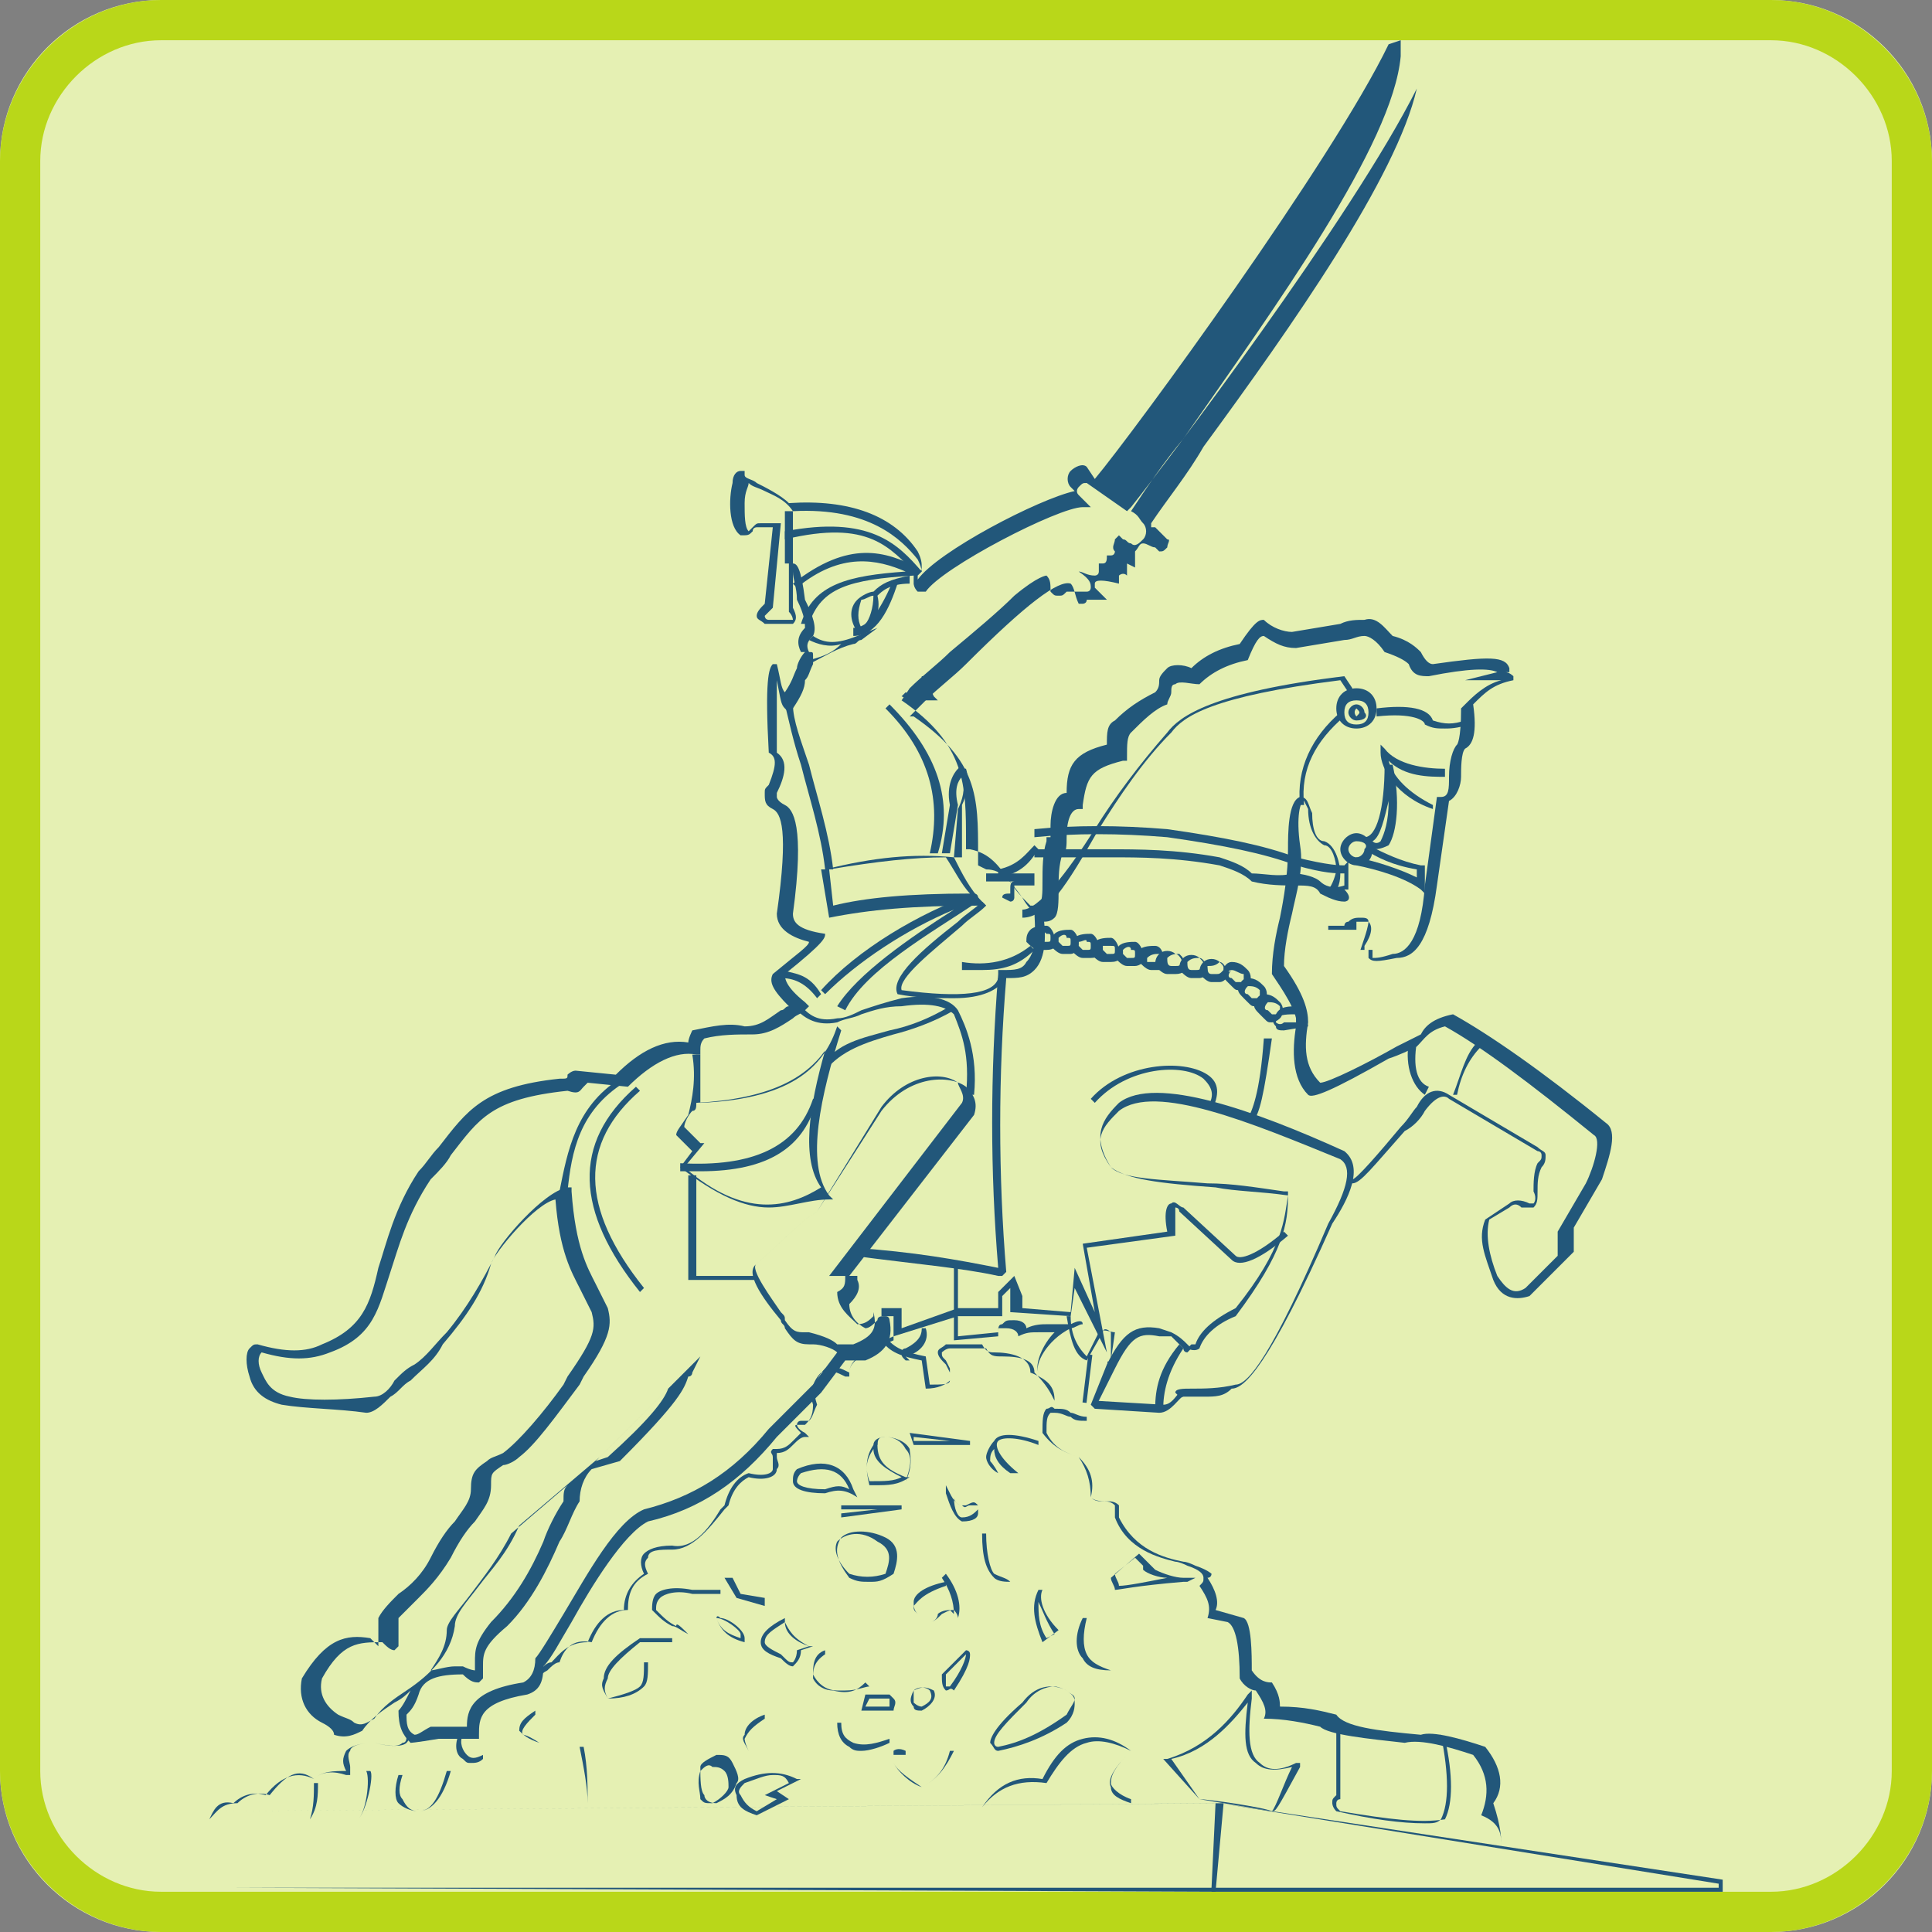 <?xml version="1.0" encoding="utf-8"?>
<!-- Generator: Adobe Illustrator 28.3.0, SVG Export Plug-In . SVG Version: 6.00 Build 0)  -->
<svg version="1.1" id="Layer_1" xmlns="http://www.w3.org/2000/svg" xmlns:xlink="http://www.w3.org/1999/xlink" x="0px" y="0px"
	 width="48px" height="48px" viewBox="0 0 48 48" style="enable-background:new 0 0 48 48;" xml:space="preserve">
<rect x="0" y="0" width="48" height="48" fill="#808080" stroke="none"/>
<style type="text/css">
	.st0{fill:#E5F0B3;}
	.st1{fill:none;stroke:#B9D719;}
	.st2{display:none;}
	.st3{display:inline;fill:#22577A;}
	.st4{fill:#22577A;}
	.st5{fill:#22577A;stroke:#FFFFFF;stroke-width:0.25;stroke-miterlimit:10;}
</style>
<g id="Group_12960">
	<g id="Rectangle_1910">
		<path class="st0" d="M4,0h40c2.2,0,4,1.8,4,4v40c0,2.2-1.8,4-4,4H4c-2.2,0-4-1.8-4-4V4C0,1.8,1.8,0,4,0z"/>
		<path class="st1" d="M4,0.5h40c1.9,0,3.5,1.6,3.5,3.5v40c0,1.9-1.6,3.5-3.5,3.5H4c-1.9,0-3.5-1.6-3.5-3.5V4C0.5,2.1,2.1,0.5,4,0.5
			z"/>
	</g>
	<g id="noun-gateway-of-india-2165512" class="st2">
		<path id="Path_19355" class="st3" d="M15.1,28.3c0.3,0,0.5-0.2,0.5-0.5s-0.2-0.5-0.5-0.5s-0.5,0.2-0.5,0.5
			C14.6,28.1,14.8,28.3,15.1,28.3C15.1,28.3,15.1,28.3,15.1,28.3z M15.1,27.7c0.1,0,0.1,0,0.1,0.1l0,0l0,0c0,0.1-0.2,0.1-0.2,0
			C15.1,27.8,15.1,27.7,15.1,27.7C15.1,27.7,15.2,27.7,15.1,27.7z M11.1,27.8c0-0.3-0.2-0.5-0.5-0.5s-0.5,0.2-0.5,0.5
			s0.2,0.5,0.5,0.5l0,0C10.9,28.4,11.1,28.2,11.1,27.8C11.2,27.9,11.2,27.9,11.1,27.8z M10.5,27.8c0-0.1,0-0.1,0.1-0.1h0l0.1,0.1
			l0,0C10.8,28,10.6,28,10.5,27.8z M37.3,27.4c-0.3,0-0.5,0.2-0.5,0.5s0.2,0.5,0.5,0.5s0.5-0.2,0.5-0.5
			C37.8,27.7,37.6,27.5,37.3,27.4z M37.1,27.9c0-0.1,0-0.1,0.1-0.1c0.1,0,0.1,0,0.1,0.1l0,0C37.4,28,37.1,28,37.1,27.9z M32.8,27.4
			c-0.3,0-0.5,0.2-0.5,0.5s0.2,0.5,0.5,0.5s0.5-0.2,0.5-0.5C33.3,27.7,33.1,27.5,32.8,27.4z M32.6,27.9c0-0.1,0-0.1,0.1-0.1h0.1
			l0.1,0.1C32.9,28,32.6,28,32.6,27.9z M20.8,26.1c-0.3,0-0.5,0.2-0.5,0.5s0.2,0.5,0.5,0.5s0.5-0.2,0.5-0.5
			C21.4,26.4,21.2,26.2,20.8,26.1C20.9,26.1,20.9,26.1,20.8,26.1z M20.7,26.6c0-0.1,0-0.1,0.1-0.1l0,0H21l0.1,0.1
			C21,26.7,20.8,26.7,20.7,26.6L20.7,26.6z M27.8,26.5c0-0.3-0.2-0.5-0.5-0.5s-0.5,0.2-0.5,0.5s0.2,0.5,0.5,0.5l0,0
			C27.6,27,27.8,26.8,27.8,26.5z M27.2,26.5c0-0.1,0.1-0.1,0.2-0.1c0.1,0,0.1,0,0.1,0.1l0,0C27.4,26.7,27.2,26.7,27.2,26.5z"/>
		<path id="Path_19356" class="st3" d="M41.2,33.2H39v-7.1l1-1.1c0.1-0.1,0.1-0.2,0-0.3c0,0,0,0,0,0c-0.1-0.1-0.2-0.2-0.3-0.2H39
			v-1.3h0.3c0.2,0,0.3-0.1,0.3-0.2s-0.1-0.3-0.2-0.3H39v-1.2c0-0.1,0-0.2-0.1-0.2s-0.1-0.1-0.2-0.1h-7.1v-3.9
			c-0.1-0.8-0.5-1.5-1.1-2.1v-0.8c0-0.2-0.1-0.3-0.3-0.3c-0.2,0-0.3,0.1-0.3,0.3l0,0v0.8c-0.6,0.6-0.9,1.3-1.1,2.1v1.4
			c-0.1-0.1-0.3-0.1-0.4-0.1c-0.3,0-0.5,0.1-0.7,0.3c-0.4-0.4-1-0.4-1.4-0.1l-0.1,0.1c-0.2-0.2-0.4-0.3-0.7-0.3
			c-0.3,0-0.5,0.1-0.7,0.3c-0.4-0.4-1-0.4-1.4,0c-0.2-0.2-0.4-0.3-0.7-0.3c-0.3,0-0.5,0.1-0.7,0.3c-0.4-0.4-1-0.4-1.4-0.1l-0.1,0.1
			c-0.3-0.3-0.7-0.4-1.1-0.2v-1.4c-0.1-0.8-0.5-1.5-1.1-2.1v-0.8c0-0.2-0.1-0.3-0.3-0.3c-0.2,0-0.3,0.1-0.3,0.3v0.8
			c-0.6,0.6-0.9,1.3-1.1,2.1v3.9H9.2c-0.1,0-0.3,0.1-0.3,0.2c0,0,0,0,0,0.1H9v1.1H8.7c-0.2,0-0.3,0.1-0.3,0.2s0.1,0.3,0.2,0.3H9v1.3
			H8.3c-0.1,0-0.2,0.1-0.3,0.2s0,0.2,0,0.3l0.9,1.2v7H6.7c-0.1,0-0.2,0-0.3,0.1c-0.1,0.1-0.1,0.2,0,0.3c0,0,0,0,0,0
			c0.1,0.1,0.2,0.2,0.3,0.1h34.4c0.1,0,0.2,0,0.3-0.1c0.1-0.1,0.1-0.2,0-0.3c0,0,0,0,0,0C41.5,33.3,41.3,33.2,41.2,33.2z M14.4,33.1
			h-2.8v-2.5h2.8V33.1z M11.7,30.1c0.2-0.7,0.7-1.3,1.3-1.7c0.7,0.4,1.2,1,1.4,1.7H11.7z M16.6,33.2H15v-2.9
			c-0.2-1.1-0.9-2.1-1.9-2.6h-0.3c-1,0.5-1.7,1.5-1.9,2.6l0,0v2.9H9.4v-6.7h7v6.7H16.6z M16.6,26H9.4l-0.6-0.8h7.7L16.6,26z
			 M16.6,24.5h-7v-1.3h7V24.5z M16.6,22.6h-7v-0.8h7V22.6z M18,15.7c0.3,0.4,0.6,0.8,0.7,1.3h-1.5C17.4,16.6,17.7,16.2,18,15.7z
			 M18.8,33.2h-1.6v-1.9h1.6V33.2z M18.8,30.8h-1.6v-4.2h1.6V30.8z M18.8,26h-1.6v-0.8h1.6V26z M18.8,24.5h-1.6v-2.7h1.6V24.5z
			 M18.8,19.5v1.6h-1.6v-1.6H18.8z M18.8,18.9h-0.5v-0.4c0-0.2-0.1-0.3-0.3-0.3c-0.2,0-0.3,0.1-0.3,0.3l0,0v0.4h-0.5v-1.3h1.6V18.9z
			 M26.5,19.5c0-0.1,0-0.2,0.1-0.3c0.1-0.1,0.2-0.2,0.3-0.2s0.2,0.1,0.3,0.2c0.1,0.1,0.1,0.2,0.1,0.3v0.3h-0.8V19.5z M25.1,19.5
			c0-0.1,0-0.2,0.1-0.3c0.1-0.1,0.2-0.2,0.3-0.2s0.3,0.1,0.3,0.2c0.1,0.1,0.1,0.2,0.1,0.3v0.3h-0.8V19.5z M23.6,19.5
			c0-0.1,0-0.2,0.1-0.3C23.9,19.1,24,19,24,19s0.3,0.1,0.3,0.2c0.1,0.1,0.1,0.2,0.1,0.3v0.3h-0.8V19.5z M22.2,19.5
			c0-0.1,0-0.2,0.1-0.3c0.1-0.1,0.2-0.2,0.3-0.2s0.3,0.1,0.3,0.2c0.1,0.1,0.1,0.2,0.1,0.3v0.3h-0.8V19.5z M20.9,19.5
			c0-0.1,0-0.2,0.1-0.3c0.1-0.1,0.2-0.2,0.3-0.2s0.3,0.1,0.3,0.2c0.1,0.1,0.1,0.2,0.1,0.3v0.3h-0.8V19.5z M19.4,19.5
			c0-0.1,0-0.2,0.1-0.3c0.1-0.2,0.3-0.2,0.5-0.1c0,0,0,0,0,0l0.1,0.1c0.1,0.1,0.1,0.2,0.1,0.3v0.3h-0.8
			C19.4,19.8,19.4,19.5,19.4,19.5z M21.1,33.2h-1.7v-0.7h1.7V33.2z M26.7,33.2h-5v-3.9c0-1.5,2-2.3,2.5-2.4c0.5,0.2,2.5,0.9,2.5,2.4
			V33.2z M28.9,33.2h-1.6v-0.7h1.6V33.2z M28.9,31.9h-1.6v-2.6c0-2.1-2.9-3-3-3h-0.2c-0.1,0-3,0.9-3,3V32h-1.7v-6.8h9.5L28.9,31.9
			L28.9,31.9z M28.9,24.5h-9.5v-1.3H20v0.7c0,0.2,0.1,0.3,0.3,0.3c0.2,0,0.3-0.1,0.3-0.3v-0.7h1.2v0.7c0,0.1,0,0.2,0.1,0.2
			s0.1,0.1,0.2,0.1s0.2,0,0.2-0.1s0.1-0.1,0.1-0.2v-0.7h1.2v0.7c0,0.2,0.1,0.3,0.3,0.3c0.2,0,0.3-0.1,0.3-0.3v-0.7h1.2v0.7
			c0,0.2,0.1,0.3,0.3,0.3c0.2,0,0.3-0.1,0.3-0.3v-0.7h1.2v0.7c0,0.1,0.1,0.3,0.2,0.3c0,0,0,0,0.1,0c0.1,0,0.2,0,0.2-0.1
			s0.1-0.1,0.1-0.2v-0.7h1L28.9,24.5L28.9,24.5z M28.9,22.6h-9.5v-0.8h9.5V22.6z M28.9,21.2h-9.5v-0.8h9.5V21.2z M28.9,19.8h-0.8
			v-0.3c0-0.1,0-0.2,0.1-0.3c0.1-0.1,0.2-0.2,0.3-0.2s0.3,0.1,0.3,0.2c0.1,0.1,0.1,0.2,0.1,0.3V19.8z M30.3,15.7
			c0.3,0.4,0.6,0.8,0.7,1.3h-1.5C29.7,16.5,30,16.1,30.3,15.7L30.3,15.7z M31.1,33.2h-1.6v-1.8h1.6V33.2z M31.1,30.8h-1.6v-4.2h1.6
			V30.8z M31.1,25.9h-1.6v-0.8h1.6V25.9z M31.1,24.5h-1.6v-2.7h1.6V24.5z M31.1,21.2h-1.6v-1.7h1.6V21.2z M31.1,18.9h-0.5v-0.4
			c0-0.2-0.1-0.3-0.3-0.3c-0.2,0-0.3,0.1-0.3,0.3v0.4h-0.5v-1.3h1.6V18.9z M31.7,21.8h6.8v0.8h-6.8V21.8z M31.7,23.2h6.8v1.3h-6.8
			V23.2z M36.4,33.1h-2.8v-2.5h2.8V33.1z M33.7,30.1c0.2-0.7,0.7-1.3,1.3-1.7c0.7,0.3,1.2,1,1.4,1.7H33.7z M38.5,33.2H37v-3
			c-0.2-1.1-0.9-2-1.9-2.5h-0.3c-1,0.5-1.7,1.5-1.9,2.6l0,0v2.9h-1.4v-6.7h6.8L38.5,33.2z M38.4,26h-6.8v-0.8h7.5L38.4,26z"/>
	</g>
</g>
<g>
	<g>
		<path class="st4" d="M30.2,47L5.6,46.9L5.2,45l25.2-0.2L30.2,47z M5.6,46.9h24.5l0.1-2.1L5.2,45L5.6,46.9z"/>
	</g>
	<g>
		<polygon class="st4" points="42.8,47 30.1,47 30.1,46.9 42.7,46.9 42.7,46.8 30.3,44.8 30.3,44.8 42.8,46.7 		"/>
	</g>
	<g>
		<path class="st4" d="M27.2,35l-0.1-0.1l0.4-1c0.4-0.8,0.7-1,1.3-0.9l0.3,0.1c0.2,0.1,0.3,0.2,0.4,0.3c0,0,0.1,0.1,0.1,0.1
			l-0.1,0.1c-0.1,0-0.1-0.1-0.1-0.1c-0.1-0.1-0.2-0.2-0.3-0.3l-0.3,0c-0.5-0.1-0.7,0-1.1,0.8L27.2,35z"/>
	</g>
	<g>
		<path class="st4" d="M29.9,34.7c-0.1,0-0.3,0-0.4,0c-0.1,0-0.2,0-0.2,0c0,0,0,0,0,0l-0.1-0.1c0-0.1,0.2-0.1,0.4-0.1
			c0.3,0,0.7,0,1.1-0.1l0,0l0,0c0,0,0,0,0,0c0.3,0,0.9-0.7,2.3-4c0.5-0.9,0.6-1.4,0.3-1.6c-2.2-0.9-4.6-1.9-5.5-1.2
			c-0.4,0.4-0.7,0.7-0.2,1.4c0.3,0.3,1.2,0.3,2.4,0.4c0.6,0,1.2,0.1,1.9,0.2l0.1,0l0,0.1c0,0.7-0.1,1.4-1.3,3l0,0l0,0
			c-0.5,0.2-0.8,0.5-0.9,0.8l0,0l0,0c0,0-0.1,0.1-0.3,0l0.1-0.1c0,0,0,0,0.1,0c0.1-0.3,0.4-0.6,1-0.9c1.2-1.5,1.2-2.2,1.3-2.8
			c-0.7-0.1-1.3-0.1-1.8-0.2c-1.4-0.1-2.2-0.2-2.6-0.5l0,0c-0.5-0.8-0.2-1.2,0.2-1.6c0.9-0.7,3.4,0.2,5.6,1.2l0,0l0,0
			c0.5,0.4,0.1,1.2-0.3,1.8c-1.6,3.6-2.2,4.1-2.5,4.1c0,0,0,0,0,0C30.4,34.7,30.2,34.7,29.9,34.7z"/>
	</g>
	<g>
		<path class="st4" d="M28.8,35.1L27.2,35c0,0,0,0,0,0l0-0.2c0,0,0,0,0,0l0,0l0,0l1.7,0.1c0.2,0,0.3-0.2,0.4-0.3l0.1,0.1
			C29.3,34.7,29.1,35.1,28.8,35.1z"/>
	</g>
	<g>
		<path class="st4" d="M37.3,45.9L37.3,45.9c0-0.2,0-0.5-0.2-1.1l0,0l0,0c0.3-0.4,0.2-0.9-0.2-1.4c-0.6-0.2-1.3-0.4-1.6-0.3l0,0l0,0
			c-1.1-0.1-1.9-0.2-2.1-0.5c-0.4-0.1-0.8-0.2-1.4-0.2l0,0l0,0c0-0.1,0-0.3-0.2-0.6c-0.1,0-0.3,0-0.5-0.3l0,0c0-0.4,0-1.2-0.2-1.3
			L30.2,40l0,0c0.1-0.2,0-0.5-0.2-0.8l0,0l0,0c0.1,0,0.1-0.1,0.1-0.1c0,0-0.1-0.1-0.4-0.2l0,0c0,0-0.2-0.1-0.3-0.1
			c-0.5-0.1-1.2-0.3-1.6-1.1l0,0v-0.3c-0.1-0.1-0.2-0.1-0.3-0.1c-0.1,0-0.3,0-0.4-0.1l0,0l0,0c0-0.4-0.1-0.7-0.3-1
			c-0.3-0.1-0.6-0.2-0.9-0.6l0,0v0c0-0.3,0-0.5,0.1-0.6c0.1,0,0.1-0.1,0.2,0c0.2,0,0.3,0,0.4,0.1c0.1,0,0.2,0.1,0.4,0.1l0,0.1
			c-0.2,0-0.3,0-0.4-0.1c-0.1,0-0.2-0.1-0.4-0.1l0,0l0,0c-0.1,0-0.1,0-0.1,0c-0.1,0.1-0.1,0.2-0.1,0.5c0.2,0.4,0.5,0.5,0.8,0.6l0,0
			l0,0c0.3,0.3,0.4,0.6,0.3,1c0.1,0.1,0.2,0.1,0.3,0.1c0.1,0,0.2,0,0.3,0.1l0,0v0.3c0.3,0.8,1.1,1,1.5,1.1c0.1,0,0.3,0.1,0.3,0.1
			c0.3,0.1,0.4,0.2,0.4,0.3c0,0.1,0,0.1-0.1,0.2c0.2,0.3,0.3,0.5,0.2,0.8l0.5,0.1c0.2,0.1,0.3,0.6,0.3,1.4c0.1,0.2,0.3,0.3,0.4,0.3
			l0,0l0,0c0.2,0.3,0.3,0.5,0.2,0.7c0.5,0,1,0.1,1.4,0.2l0,0c0.2,0.2,1.2,0.3,2.1,0.4c0.4-0.1,1.1,0.1,1.7,0.3l0,0l0,0
			c0.4,0.5,0.4,1,0.2,1.5C37.3,45.3,37.3,45.6,37.3,45.9z"/>
	</g>
	<g>
		<path class="st4" d="M28.9,35l-0.2,0c0-0.5,0.1-1,0.6-1.6l0.1,0.1C29,34.1,28.9,34.6,28.9,35z"/>
	</g>
	<g>
		<path class="st4" d="M10.2,43.3L10.2,43.3c-0.2-0.2-0.3-0.4-0.3-0.8l0,0l0,0c0.1-0.1,0.2-0.3,0.3-0.5l0,0c0,0,0,0,0,0
			c-0.1,0.1-0.2,0.2-0.4,0.3c-0.3,0.2-0.6,0.4-0.8,0.7l0,0l0,0c-0.2,0.1-0.4,0.2-0.7,0.1l0,0C8.3,43,8.2,42.9,8,42.8l0,0
			c-0.4-0.2-0.6-0.6-0.5-1.1l0,0c0.6-1,1.1-1.1,1.7-1l0,0l0,0c0.1,0.1,0.2,0.2,0.2,0.2c0,0,0,0,0,0l0-0.7c0.1-0.2,0.3-0.4,0.5-0.6
			c0.3-0.2,0.6-0.5,0.8-0.9c0.2-0.4,0.4-0.7,0.6-0.9c0.2-0.3,0.4-0.5,0.4-0.8c0-0.4,0.1-0.5,0.4-0.7c0.1-0.1,0.2-0.1,0.4-0.2
			c0.4-0.3,1-1,1.5-1.7l0.1-0.2c0.7-1,0.7-1.2,0.6-1.6c-0.1-0.2-0.2-0.4-0.3-0.6c-0.2-0.4-0.5-0.9-0.6-2.2c-0.5,0.1-1.5,1.3-1.6,1.6
			c-0.2,0.7-0.6,1.3-1.2,2c-0.2,0.4-0.5,0.6-0.8,0.9l0,0c-0.2,0.1-0.3,0.3-0.5,0.4c-0.2,0.2-0.4,0.4-0.6,0.4C8.4,35,7.6,35,7,34.9
			c-0.4-0.1-0.7-0.3-0.8-0.7c-0.1-0.3-0.1-0.6,0-0.7c0.1-0.1,0.1-0.1,0.2-0.1c0.7,0.2,1.2,0.2,1.6,0c1-0.4,1.2-1,1.4-1.9
			c0.2-0.6,0.4-1.5,1-2.4c0.2-0.2,0.3-0.4,0.5-0.6c0.7-0.9,1.1-1.5,3-1.7l0,0l0,0c0.2,0,0.2,0,0.2-0.1c0,0,0.1-0.1,0.2-0.1l1,0.1
			c0.6-0.6,1.2-0.9,1.8-0.8c0-0.1,0.1-0.3,0.1-0.3l0,0l0,0c0.5-0.1,0.9-0.2,1.3-0.1c0.4,0,0.6-0.2,0.9-0.4c0.1,0,0.1-0.1,0.2-0.1
			c-0.4-0.4-0.5-0.6-0.4-0.8l0,0l0,0c0.6-0.5,0.9-0.7,0.9-0.8c-0.4-0.1-0.8-0.3-0.8-0.7c0.3-2.1,0.1-2.5-0.1-2.6l0,0l0,0
			c-0.2-0.1-0.2-0.2-0.2-0.4c0-0.1,0-0.1,0.1-0.2c0.2-0.5,0.2-0.7,0-0.8l0,0l0,0c-0.1-1.8,0-2.1,0.1-2.2c0,0,0.1,0,0.1,0l0,0l0,0
			c0.1,0.4,0.1,0.6,0.2,0.7c0.2-0.3,0.2-0.4,0.3-0.6c0-0.1,0.1-0.3,0.2-0.4c0,0,0,0,0,0c0,0,0,0,0,0l-0.1,0l0,0
			c-0.1-0.2-0.1-0.4,0.1-0.6c0-0.1,0-0.3-0.2-0.7l0,0l0,0c0-0.3-0.1-0.5-0.1-0.7l0,0.9c0.1,0.2,0.1,0.3,0,0.4l0,0H19l0,0
			c-0.1-0.1-0.2-0.1-0.2-0.2c0-0.1,0.1-0.2,0.2-0.3l0.2-1.9l-0.4,0c0,0-0.1,0-0.1,0.1c-0.1,0.1-0.1,0.1-0.3,0.1l0,0
			c-0.3-0.2-0.3-0.9-0.2-1.3c0-0.2,0.1-0.3,0.2-0.3h0.1v0.1c0,0.1,0.2,0.1,0.3,0.2c0.2,0.1,0.6,0.3,0.8,0.5c1.5-0.1,2.6,0.3,3.2,1.2
			l0,0c0.1,0.2,0.1,0.3,0.1,0.4c0,0.1-0.1,0.1-0.1,0.1l0,0.1l0,0c0,0.1,0,0.1,0,0.1c0.5-0.7,3-2,3.9-2.2l-0.1-0.1
			c-0.1-0.1-0.1-0.3,0-0.4c0.1-0.1,0.3-0.2,0.4-0.1l0,0l0.2,0.3c1-1.2,5.9-7.9,7.3-10.8L34.8,1l0,0.4c-0.2,2.2-3.1,6.2-5.4,9.5
			c-0.5,0.6-0.9,1.2-1.3,1.8c0.2,0.1,0.2,0.2,0.3,0.3c0.1,0.1,0.1,0.3,0,0.4c-0.1,0.1-0.2,0.2-0.3,0.1c-0.1,0-0.1-0.1-0.2-0.1l0,0
			c-0.1-0.1-0.1-0.1-0.1-0.1c0,0,0,0-0.1,0.1c0,0.1-0.1,0.2,0,0.3l0,0l0,0c0,0,0,0.1-0.1,0.1c0,0,0,0-0.1,0c0,0.1,0,0.2-0.1,0.2l0,0
			l0,0c-0.1,0-0.1,0-0.1,0c0,0.1,0,0.1,0,0.2c0,0.1-0.1,0.1-0.1,0.1l0,0l0,0c-0.2,0-0.3-0.1-0.4-0.1c0.3,0.2,0.3,0.3,0.3,0.4
			c0,0,0,0.1-0.1,0.1l0,0l-0.5,0c-0.1,0.1-0.1,0.1-0.2,0.1c-0.1,0-0.1,0-0.2-0.1l0,0l0,0c0-0.2,0-0.3-0.1-0.4c0,0-0.2,0-0.8,0.5
			c-0.4,0.4-1,0.9-1.6,1.4c-0.3,0.3-0.7,0.6-1,0.9l-0.2,0.3c1.6,1.1,1.6,2.1,1.6,3.5l0,0.2l0.1,0c0.5,0.1,0.7,0.4,1,0.8
			c0.1,0.2,0.3,0.4,0.5,0.6c0.1,0,0.1,0,0.2,0c0.1-0.1,0.1-0.3,0.1-0.6c0-0.3,0-0.7,0.1-1l0-0.1l0.1,0c0,0,0-0.2,0-0.3
			c0-0.3,0.1-0.8,0.4-0.8c0-0.7,0.2-1,1-1.2c0-0.3,0-0.5,0.2-0.6l0,0c0.3-0.3,0.6-0.5,1-0.7c0.1-0.1,0.1-0.2,0.1-0.3
			c0-0.1,0.1-0.2,0.2-0.3c0.1-0.1,0.4-0.1,0.6,0c0.3-0.3,0.7-0.5,1.2-0.6c0.4-0.6,0.5-0.6,0.6-0.6l0,0l0,0c0.2,0.2,0.5,0.3,0.7,0.3
			l1.2-0.2c0.2-0.1,0.4-0.1,0.6-0.1c0.3-0.1,0.5,0.2,0.7,0.4c0.4,0.1,0.6,0.3,0.7,0.4c0.1,0.2,0.2,0.3,0.3,0.3
			c1.4-0.2,1.8-0.2,1.9,0.1l0,0.1l-0.1,0c0.1,0,0.2,0.1,0.2,0.1c0,0,0,0.1,0,0.1l0,0l0,0c-0.5,0.1-0.7,0.3-1,0.6l0,0
			c0.1,0.7,0,1-0.2,1.1c-0.1,0.1-0.1,0.5-0.1,0.7c0,0.2-0.1,0.5-0.3,0.6l-0.3,2.1c-0.2,1.5-0.6,1.8-1,1.8c-0.5,0.1-0.6,0.1-0.7,0
			l0,0v-0.2h-0.2l0.1-0.3c0.1-0.3,0.1-0.4,0.1-0.4c0,0,0,0-0.1,0l0,0l0,0c-0.1,0-0.2,0-0.2,0c0,0,0,0,0,0.1l0,0.1h-0.7l0-1l0,0
			c0.1-0.1,0.2-0.4,0.2-0.5c0-0.2-0.1-0.6-0.3-0.6c-0.2-0.1-0.4-0.4-0.4-0.9c-0.1-0.2-0.1-0.2-0.1-0.2c-0.1,0-0.2,0.4-0.1,1.1
			c0.1,0.6-0.1,1.2-0.2,1.7c-0.1,0.4-0.2,0.9-0.2,1.3c0.5,0.7,0.6,1.1,0.6,1.4c-0.1,0.6-0.1,1.1,0.3,1.5l0,0c0.2,0,1.2-0.5,1.9-0.9
			c0.2-0.1,0.4-0.2,0.6-0.3c0.1-0.2,0.3-0.4,0.8-0.5l0,0l0,0c0.9,0.5,2.2,1.4,3.8,2.7c0.3,0.2,0.1,0.8-0.1,1.4l0,0l-0.7,1.2l0,0.6
			L38,32.2l0,0c-0.3,0.1-0.7,0.1-0.9-0.4c-0.2-0.6-0.4-1-0.2-1.5l0,0l0.6-0.4c0.1-0.1,0.3-0.1,0.5,0c0.1,0,0.1,0,0.1,0
			c0,0,0.1-0.1,0-0.3c0-0.2,0-0.5,0.1-0.7l0,0l0,0c0.1-0.1,0.1-0.1,0.1-0.2c0-0.1-0.1-0.1-0.1-0.1l0,0l-2.2-1.3
			c-0.1-0.1-0.3-0.1-0.6,0.3l0,0c-0.1,0.2-0.3,0.4-0.5,0.5c-0.8,0.9-1.1,1.3-1.3,1.3c0,0-0.1,0-0.1,0l0.1-0.1c0,0,0,0,0,0
			c0.1,0,0.7-0.7,1.2-1.3c0.2-0.2,0.3-0.4,0.4-0.5c0.2-0.4,0.5-0.5,0.8-0.3l0,0l2.2,1.3c0.1,0.1,0.2,0.1,0.2,0.2
			c0,0.1,0,0.2-0.1,0.3c-0.1,0.2-0.1,0.4-0.1,0.6c0,0.2,0,0.3-0.1,0.4C38,30,38,30,37.8,30l0,0l0,0c-0.1-0.1-0.2-0.1-0.3,0L37,30.3
			c-0.1,0.4,0,0.9,0.2,1.4c0.2,0.3,0.4,0.5,0.7,0.3l0.8-0.8l0-0.6l0.7-1.2c0.2-0.4,0.4-1.1,0.2-1.2l0,0c-1.6-1.3-2.8-2.2-3.7-2.7
			c-0.4,0.1-0.5,0.3-0.7,0.5l0,0l0,0c-0.2,0.1-0.4,0.2-0.7,0.3c-1.4,0.8-1.9,1-2,0.9l0,0c-0.4-0.4-0.4-1.1-0.3-1.7l0,0
			c0.1-0.3-0.4-1-0.6-1.3l0,0v0c0-0.5,0.1-1,0.2-1.4c0.1-0.5,0.2-1.1,0.2-1.7c0-0.4,0-1.2,0.3-1.3c0.2,0,0.2,0.2,0.3,0.4l0,0
			c0,0.4,0.1,0.7,0.3,0.7c0.3,0.1,0.4,0.6,0.4,0.8l0,0l0,0c0,0.3-0.1,0.5-0.3,0.6l0,0.7h0.4c0,0,0-0.1,0.1-0.1
			c0.1-0.1,0.2-0.1,0.3-0.1c0.1,0,0.2,0,0.2,0.1c0.1,0.1,0.1,0.3-0.1,0.6l0,0.1h0.2v0.2c0.1,0,0.2,0,0.5-0.1c0.3,0,0.7-0.3,0.8-1.7
			l0.3-2.2l0.1,0c0.2,0,0.2-0.2,0.2-0.5c0-0.4,0.1-0.7,0.2-0.8l0,0c0,0,0.1-0.1,0.1-0.9l0,0l0.1-0.1c0.2-0.2,0.5-0.5,0.9-0.6
			c-0.1,0-0.2,0-0.4,0l-0.5,0l0.8-0.2c-0.2-0.1-0.7-0.1-1.7,0.1c-0.2,0-0.4,0-0.5-0.3c-0.1-0.1-0.3-0.2-0.6-0.3l0,0l0,0
			c-0.2-0.3-0.4-0.4-0.5-0.4c-0.2,0-0.3,0.1-0.5,0.1l0,0l-1.2,0.2c-0.3,0-0.5-0.1-0.8-0.3c-0.1,0-0.2,0.1-0.4,0.6l0,0l0,0
			c-0.5,0.1-0.9,0.3-1.2,0.6l0,0l0,0c-0.2,0-0.5-0.1-0.6,0c-0.1,0-0.1,0.1-0.1,0.2c0,0.1-0.1,0.2-0.1,0.3l0,0l0,0
			c-0.3,0.1-0.6,0.4-0.9,0.7c-0.1,0.1-0.1,0.3-0.1,0.6l0,0.1l-0.1,0c-0.8,0.2-0.9,0.4-1,1.1l0,0.1h-0.1c-0.2,0-0.3,0.3-0.3,0.7
			c0,0.2,0,0.4-0.1,0.4c0,0,0,0,0,0c-0.1,0.3-0.1,0.6-0.1,0.9c0,0.3,0,0.6-0.1,0.7c-0.1,0.1-0.2,0.1-0.3,0.1l0,0l0,0
			c-0.2-0.2-0.4-0.4-0.5-0.6c-0.3-0.4-0.5-0.7-0.9-0.7l0,0l-0.2-0.1l0-0.3c0-1.4,0-2.3-1.6-3.4l-0.1,0l0.4-0.4
			c0.3-0.3,0.7-0.6,1-0.9c1.5-1.5,2.3-2.1,2.6-2l0,0l0,0c0.1,0.1,0.1,0.3,0.2,0.5c0,0,0,0,0.1,0c0,0,0.1,0,0.1-0.1l0,0l0.5,0
			c0,0-0.1-0.1-0.3-0.3l0,0c0-0.1,0-0.1,0-0.1c0-0.1,0.2-0.1,0.6,0c0,0,0,0,0,0c0,0,0,0,0-0.1l0,0l0,0c0,0,0-0.1,0-0.1
			c0,0,0.1-0.1,0.2,0c0,0,0-0.1,0-0.1l0-0.2l0.2,0.1c0,0,0,0,0,0c0-0.2,0-0.3,0-0.4c0.1-0.1,0.1-0.2,0.2-0.2c0.1,0,0.2,0.1,0.3,0.1
			l0,0c0.1,0.1,0.1,0.1,0.1,0.1l0,0c0.1,0,0.1,0,0.2-0.1c0-0.1,0.1-0.2,0-0.2l0,0c-0.1-0.1-0.1-0.1-0.3-0.3l-0.1,0l0-0.1
			c0.4-0.6,0.9-1.2,1.3-1.9c2.2-3,4.8-6.7,5.3-8.9c-1.6,3.2-6.3,9.4-7.1,10.4l-0.1,0.1L27,12c-0.1,0-0.1,0-0.2,0.1
			c0,0-0.1,0.1,0,0.2l0.3,0.3l-0.2,0c-0.6,0-3.5,1.5-3.9,2.1l0,0l0,0c-0.1,0-0.1,0-0.2,0c-0.1-0.1-0.1-0.2-0.1-0.2l0-0.3l0.1,0
			c0.1,0,0.1,0,0.1,0c0,0,0-0.1-0.1-0.3c-0.4-0.5-1.2-1.3-3.1-1.2l0,0l0,0c-0.2-0.3-0.5-0.4-0.7-0.5c-0.2-0.1-0.3-0.1-0.4-0.2
			c0,0.1-0.1,0.2-0.1,0.5c0,0.3,0,0.6,0.1,0.7c0,0,0,0,0.1-0.1c0.1-0.1,0.1-0.1,0.2-0.1l0.5,0l-0.2,2.1l0,0
			c-0.1,0.1-0.2,0.2-0.2,0.2c0,0,0,0.1,0.1,0.1h0.6c0,0,0-0.1-0.1-0.2l0,0l0-1.2l0,0c0.1-0.1,0.1-0.1,0.1,0c0.1,0,0.2,0.1,0.3,0.9
			c0.2,0.4,0.3,0.7,0.2,0.9l0,0l0,0c-0.1,0.1-0.2,0.2-0.1,0.4l0,0c0.1,0,0.1,0,0.1,0.1c0,0.1,0,0.1,0,0.2c-0.1,0.2-0.1,0.3-0.2,0.4
			c0,0.2-0.1,0.4-0.3,0.7l-0.1,0.1l-0.1-0.1c-0.1-0.1-0.1-0.2-0.2-0.7c0,0.2,0,0.7,0,1.8c0.3,0.2,0.2,0.6,0,1l0,0l0,0c0,0,0,0,0,0.1
			c0,0,0,0.1,0.2,0.2c0.2,0.1,0.5,0.5,0.2,2.7c0,0.2,0.1,0.4,0.8,0.5l0,0l0,0c0,0.1,0,0.2-1,1c0,0.1,0,0.3,0.5,0.7l0.1,0.1l-0.1,0.1
			c-0.1,0.1-0.2,0.1-0.3,0.2c-0.3,0.2-0.6,0.4-1,0.4c-0.4,0-0.8,0-1.2,0.1c-0.1,0.1-0.1,0.2-0.1,0.3l0,0.1l-0.1,0
			c-0.5-0.1-1.1,0.2-1.7,0.8l0,0l-1-0.1c0,0,0,0-0.1,0.1c-0.1,0.1-0.1,0.2-0.4,0.1c-1.9,0.2-2.2,0.7-2.9,1.6
			c-0.1,0.2-0.3,0.4-0.5,0.6c-0.6,0.9-0.8,1.7-1,2.3c-0.3,0.9-0.4,1.6-1.5,2c-0.5,0.2-1,0.2-1.7,0c0,0,0,0,0,0
			c-0.1,0.1-0.1,0.3,0,0.5c0.1,0.2,0.2,0.5,0.7,0.6c0.4,0.1,1.2,0.1,2.1,0c0.2,0,0.4-0.2,0.5-0.4c0.2-0.2,0.3-0.3,0.5-0.4
			c0.3-0.2,0.5-0.5,0.8-0.8l0,0c0.5-0.6,0.9-1.3,1.2-1.9c0.1-0.3,1.2-1.6,1.8-1.7l0.1,0l0,0.1c0.1,1.4,0.4,1.9,0.6,2.3
			c0.1,0.2,0.2,0.4,0.3,0.6l0,0c0.1,0.4,0.1,0.7-0.6,1.7l-0.1,0.2c-0.6,0.8-1.1,1.5-1.5,1.8c-0.1,0.1-0.3,0.2-0.4,0.2
			c-0.3,0.2-0.3,0.2-0.3,0.5c0,0.4-0.2,0.6-0.4,0.9c-0.2,0.2-0.4,0.5-0.6,0.9c-0.3,0.5-0.6,0.8-0.8,1c-0.2,0.2-0.4,0.4-0.5,0.5
			l0,0.7l0,0c0,0-0.1,0.1-0.1,0.1c-0.1,0-0.2-0.1-0.3-0.2c-0.6,0-1,0-1.5,0.9c-0.1,0.4,0.1,0.7,0.4,0.9c0.2,0.1,0.3,0.1,0.4,0.2
			c0.2,0.1,0.3,0,0.5-0.1c0.2-0.3,0.5-0.5,0.8-0.7c0.6-0.4,1.1-0.9,1.2-1.6c0-0.3,0.3-0.6,0.6-1c0.3-0.4,0.7-0.8,1-1.5l0,0l2-1.7
			l0.1-0.1c0.8-0.8,1.7-1.7,2.1-2.1l0.3-0.3l-0.2,0.4c0,0,0,0.1-0.1,0.1c-0.1,0.3-0.2,0.6-1.7,2.1l0,0l-0.7,0.2
			c-0.2,0.2-0.3,0.5-0.3,0.8l0,0l0,0c-0.2,0.3-0.3,0.7-0.5,1c-0.3,0.7-0.7,1.5-1.3,2.1C12,40.9,12,41.1,12,41.4c0,0.1,0,0.2,0,0.3
			l0,0c0,0-0.1,0.1-0.1,0.1c-0.1,0-0.2,0-0.4-0.2c-0.6,0-1,0.1-1.1,0.5c-0.1,0.3-0.2,0.4-0.3,0.5c0,0.2,0,0.4,0.2,0.5
			c0.1,0,0.2-0.1,0.4-0.2l0,0l0.9,0c0-0.4,0.1-0.9,1.4-1.1c0.2-0.1,0.3-0.3,0.3-0.6l0,0l0,0c0.1-0.1,0.4-0.6,0.7-1.1
			c0.6-1,1.3-2.3,2-2.6l0,0c1.2-0.3,2.2-0.9,3.1-2l0,0l1.1-1.1l0.6-0.8c-0.1-0.1-0.4-0.2-0.6-0.2l-0.1,0c-0.3,0-0.4-0.1-0.6-0.4
			c0-0.1-0.1-0.1-0.1-0.2c-0.5-0.6-0.9-1.2-0.6-1.4l1.2-1.1l0.3-0.2l1.6-2.5c0.7-0.9,1.7-0.9,2.1-0.6c0.2,0.2,0.3,0.4,0.2,0.7l0,0
			l-3.1,4l0.2,0l0,0.1c0.1,0.2,0,0.4-0.2,0.6c0,0.3,0.2,0.5,0.4,0.6c0.1,0,0.2-0.1,0.3-0.2c0-0.1,0.1-0.1,0.2-0.1c0,0,0,0,0,0
			c0.1,0,0.1,0.1,0.1,0.1l0,0l0,0c0.1,0.5-0.1,0.8-0.6,1l0,0l-0.5,0l-0.6,0.8l-1.1,1.1c-0.9,1.1-1.9,1.8-3.2,2.1
			c-0.6,0.3-1.4,1.6-1.9,2.5c-0.3,0.5-0.5,0.9-0.7,1.1c0,0.4-0.1,0.6-0.4,0.7l0,0c-1.2,0.2-1.2,0.6-1.2,1l0,0.1l-1,0
			C10.3,43.3,10.2,43.3,10.2,43.3L10.2,43.3z M11.3,41.4c0.1,0,0.1,0,0.2,0l0,0l0,0c0.2,0.1,0.3,0.1,0.3,0.1c0-0.1,0-0.2,0-0.2
			c0-0.3,0-0.5,0.4-1c0.6-0.6,1-1.3,1.3-2c0.1-0.3,0.3-0.7,0.5-1c0-0.2,0-0.3,0.1-0.4l-1.4,1.2c-0.3,0.6-0.7,1.1-1,1.5
			c-0.3,0.4-0.6,0.7-0.6,0.9c0,0.4-0.2,0.7-0.4,1C10.8,41.5,11.1,41.4,11.3,41.4z M16.6,34.5c-0.5,0.5-1.1,1.1-1.8,1.8l0,0l0.3-0.1
			C16.1,35.3,16.5,34.8,16.6,34.5z M20.8,33.4l0.4,0c0.5-0.2,0.6-0.4,0.5-0.8c0,0,0,0,0,0c0,0,0,0,0,0.1c-0.1,0.1-0.2,0.2-0.4,0.2
			l0,0l0,0c-0.2-0.2-0.5-0.4-0.5-0.8l0,0l0,0c0.2-0.1,0.2-0.2,0.2-0.4l-0.4,0l3.3-4.3c0.1-0.2-0.1-0.4-0.1-0.5
			c-0.4-0.3-1.3-0.2-1.9,0.6l-1.6,2.6L20,30.3l-1.2,1.1c-0.2,0.1,0.4,0.9,0.6,1.2c0.1,0.1,0.1,0.1,0.1,0.2c0.2,0.3,0.3,0.3,0.5,0.3
			l0.1,0C20.5,33.2,20.7,33.3,20.8,33.4z M21.8,32.7C21.8,32.7,21.8,32.7,21.8,32.7S21.8,32.7,21.8,32.7z M32.6,27.1L32.6,27.1
			L32.6,27.1z"/>
	</g>
	<g>
		<path class="st4" d="M20.3,24.8c-0.3-0.4-0.6-0.5-0.9-0.5l0-0.2c0.4,0.1,0.7,0.1,1,0.6L20.3,24.8z"/>
	</g>
	<g>
		<path class="st4" d="M24.2,27.2l-0.2,0c0.1-1-0.1-1.5-0.3-2c-0.2-0.2-0.6-0.3-1.3-0.2c-0.4,0-0.7,0.1-1,0.2
			c-0.2,0.1-0.4,0.1-0.6,0.2c-0.5,0.1-0.8-0.1-1-0.3l0.1-0.1c0.2,0.2,0.4,0.4,0.9,0.3c0.2,0,0.4-0.1,0.6-0.2c0.3-0.1,0.6-0.2,1-0.3
			c0.7-0.1,1.2,0,1.4,0.3l0,0C24,25.5,24.3,26.2,24.2,27.2z"/>
	</g>
	<g>
		<path class="st4" d="M20.6,22.8l-0.2-1.2l0.1,0c1.2-0.3,2.2-0.4,3.2-0.3l0,0l0,0c0.2,0.4,0.4,0.8,0.7,1.1l0.1,0.1l-0.2,0
			C22.7,22.5,21.6,22.6,20.6,22.8L20.6,22.8z M20.6,21.6l0.1,0.9c0.8-0.2,1.9-0.3,3.4-0.3c-0.2-0.2-0.4-0.6-0.6-0.9
			C22.7,21.3,21.8,21.4,20.6,21.6z"/>
	</g>
	<g>
		<path class="st4" d="M20.5,21.6c-0.1-0.9-0.4-1.8-0.6-2.6c-0.2-0.6-0.3-1.1-0.4-1.5l0.2,0c0,0.4,0.2,0.9,0.4,1.5
			c0.2,0.8,0.5,1.7,0.6,2.6L20.5,21.6z"/>
	</g>
	<g>
		<path class="st4" d="M20.1,16.5l0-0.1c0.4-0.1,0.6-0.2,0.8-0.4c-0.3,0.1-0.6,0-0.8-0.1l0.1-0.1c0.3,0.2,0.6,0.2,1.1,0l0.5-0.2
			l-0.4,0.3c-0.1,0-0.1,0.1-0.2,0.1C20.8,16.1,20.5,16.3,20.1,16.5z"/>
	</g>
	<g>
		<path class="st4" d="M21.4,15.7C21.4,15.7,21.4,15.7,21.4,15.7L21.4,15.7l-0.1,0c-0.2-0.3-0.2-0.6,0-0.8l0,0l0,0
			c0.1-0.1,0.3-0.2,0.4-0.2c0.2-0.2,0.4-0.3,0.9-0.4l0,0.2c-0.5,0-0.7,0.2-0.8,0.3c0.1,0.4-0.1,0.7-0.2,0.9
			C21.6,15.7,21.5,15.7,21.4,15.7z M21.4,15.6C21.4,15.6,21.4,15.6,21.4,15.6c0,0,0.1,0,0.1-0.1c0.1-0.1,0.2-0.4,0.2-0.7
			c-0.1,0-0.2,0.1-0.3,0.1C21.3,15.2,21.3,15.4,21.4,15.6z"/>
	</g>
	<g>
		<path class="st4" d="M22.9,17.4c-0.2,0-0.3,0-0.5-0.1l0.1-0.1c0.2,0.1,0.3,0.1,0.5,0.1c-0.1-0.2-0.1-0.3-0.1-0.5l0.2,0
			c0,0.2,0,0.3,0.1,0.5l0.1,0.1l-0.1,0C23,17.4,22.9,17.4,22.9,17.4z"/>
	</g>
	<g>
		<path class="st4" d="M21.2,15.8C21.2,15.8,21.2,15.8,21.2,15.8l0-0.2c0.4,0,0.7-0.5,1-1.2l0.1,0.1C22.1,15.1,21.8,15.8,21.2,15.8z
			"/>
	</g>
	<g>
		<path class="st4" d="M20.1,15.5l-0.2,0c0.3-1,1.2-1.2,2.6-1.3c-0.7-0.3-1.6-0.5-2.7,0.4l-0.1-0.1c1.4-1.1,2.3-0.8,3.1-0.4
			c0,0,0.1,0.1,0,0.1c0,0,0,0.1-0.1,0.1C21.1,14.4,20.4,14.6,20.1,15.5z"/>
	</g>
	<g>
		<path class="st4" d="M22.8,14.3L22.8,14.3c-0.7-0.7-1.2-1.4-3.3-0.9l0-0.2c2.1-0.4,2.8,0.3,3.4,1l0,0L22.8,14.3z"/>
	</g>
	<g>
		<rect x="19.5" y="12.7" class="st4" width="0.2" height="1.3"/>
	</g>
	<g>
		<path class="st4" d="M23.3,21.2l-0.2,0c0.3-1.3,0-2.5-1.1-3.6l0.1-0.1C23.3,18.7,23.7,19.9,23.3,21.2z"/>
	</g>
	<g>
		<path class="st4" d="M25.1,22.4C25.1,22.4,25.1,22.4,25.1,22.4C25.1,22.4,25.1,22.4,25.1,22.4l-0.2-0.1c0-0.1,0.1-0.1,0.2-0.1l0,0
			l0,0c0,0,0-0.1,0-0.1c0,0,0,0,0,0c0-0.1,0-0.2,0.1-0.2c0,0,0.1,0,0.1,0l0.3,0v0h-1.1v-0.2h1.2V22l-0.5,0c0,0,0,0.1,0,0.1
			c0,0,0,0.1,0,0.1c0,0,0,0,0,0l0,0.1l0,0C25.2,22.3,25.2,22.4,25.1,22.4z"/>
	</g>
	<g>
		<path class="st4" d="M24.8,21.8l0-0.2c0.5-0.1,0.7-0.4,0.9-0.6l0.1,0.1C25.6,21.4,25.4,21.7,24.8,21.8z"/>
	</g>
	<g>
		<path class="st4" d="M25.4,22.8C25.4,22.8,25.4,22.8,25.4,22.8l0-0.2c0.4,0,1.1-0.9,1.8-2c0.5-0.8,1.1-1.6,1.8-2.4
			c0.3-0.4,1.1-1,4.4-1.4l0,0l0.2,0.3l-0.1,0.1l-0.2-0.3c-3.2,0.4-3.9,0.9-4.2,1.3l0,0c-0.7,0.7-1.3,1.6-1.8,2.4
			C26.5,22,26,22.8,25.4,22.8z"/>
	</g>
	<g>
		<path class="st4" d="M32.3,20c-0.1-0.9,0.3-1.7,1-2.3l0.1,0.1c-0.7,0.6-1.1,1.3-1,2.2L32.3,20z"/>
	</g>
	<g>
		<path class="st4" d="M33.7,18.1c-0.3,0-0.5-0.2-0.5-0.5c0-0.3,0.2-0.5,0.5-0.5c0.3,0,0.5,0.2,0.5,0.5C34.2,17.9,34,18.1,33.7,18.1
			z M33.7,17.4c-0.2,0-0.3,0.1-0.3,0.3c0,0.2,0.1,0.3,0.3,0.3c0.2,0,0.3-0.1,0.3-0.3C34,17.5,33.9,17.4,33.7,17.4z"/>
	</g>
	<g>
		<path class="st4" d="M33.7,21.5c-0.2,0-0.4-0.2-0.4-0.4c0-0.2,0.2-0.4,0.4-0.4c0.2,0,0.4,0.2,0.4,0.4C34.1,21.3,34,21.5,33.7,21.5
			z M33.7,20.9c-0.1,0-0.2,0.1-0.2,0.2c0,0.1,0.1,0.2,0.2,0.2s0.2-0.1,0.2-0.2C34,21,33.9,20.9,33.7,20.9z"/>
	</g>
	<g>
		<path class="st4" d="M33.7,17.9c-0.1,0-0.2-0.1-0.2-0.2c0-0.1,0.1-0.2,0.2-0.2c0.1,0,0.2,0.1,0.2,0.2C34,17.8,33.9,17.9,33.7,17.9
			z M33.7,17.6C33.7,17.6,33.7,17.6,33.7,17.6c-0.1,0.1,0,0.2,0,0.2C33.8,17.7,33.8,17.7,33.7,17.6C33.8,17.6,33.8,17.6,33.7,17.6z"
			/>
	</g>
	<g>
		<path class="st4" d="M34.1,21.1C34.1,21.1,34.1,21.1,34.1,21.1L34.1,21.1l-0.3-0.3l0.1,0c0.3,0,0.5-0.7,0.5-1.8l0.2,0
			c0.2,0.9,0.1,1.7-0.1,2C34.3,21.1,34.2,21.1,34.1,21.1z M34.1,20.9L34.1,20.9c0.1,0.1,0.2,0,0.2,0c0.1-0.2,0.2-0.5,0.2-1
			C34.4,20.3,34.3,20.8,34.1,20.9z"/>
	</g>
	<g>
		<path class="st4" d="M33.4,22.4c-0.2,0-0.4-0.1-0.6-0.2C32.7,22,32.5,22,32.2,22c0,0,0,0,0,0c-0.3,0-0.7,0-1.1-0.1l0,0l0,0
			c-0.2-0.2-0.5-0.3-0.8-0.4c-1.1-0.2-2-0.2-2.7-0.2c-0.7,0-1.8,0-1.9,0l0-0.1l-0.1,0c0-0.1,0-0.1,0.4-0.1c0.2,0,0.4,0,0.6,0
			c0.5,0,0.9,0,0.9,0c0.8,0,1.7,0,2.8,0.2c0.3,0.1,0.6,0.2,0.8,0.4c0.3,0,0.7,0.1,1,0c0,0,0,0,0,0c0.3,0,0.6,0.1,0.7,0.2l0,0
			c0.1,0.1,0.3,0.2,0.6,0.1v-0.3c-0.2,0-0.5,0-1.2-0.2c-0.8-0.3-1.8-0.5-3.2-0.7c-1.2-0.1-2.3-0.1-3.3,0l0-0.2c1-0.1,2.1-0.1,3.3,0
			c1.4,0.2,2.4,0.4,3.2,0.7c0.8,0.2,1.1,0.2,1.2,0.2l0.1-0.1v0.7l-0.1,0C33.6,22.3,33.5,22.4,33.4,22.4z"/>
	</g>
	<g>
		<path class="st4" d="M35.4,22.2l-0.1-0.1c-0.4-0.3-1.1-0.5-1.6-0.6l0-0.2c0.5,0.1,1.1,0.3,1.5,0.5l0-0.2c-0.6-0.1-1-0.3-1.3-0.5
			l0.1-0.1c0.4,0.2,0.8,0.4,1.3,0.5l0.1,0L35.4,22.2z"/>
	</g>
	<g>
		<path class="st4" d="M35.6,20.1c-0.9-0.3-1.3-1-1.3-1.4l0-0.2l0.1,0.1c0.3,0.4,1,0.5,1.5,0.5l0,0.2c-0.4,0-1,0-1.4-0.4
			c0.1,0.4,0.5,0.8,1.1,1.1L35.6,20.1z"/>
	</g>
	<g>
		<path class="st4" d="M35.9,18.1c-0.2,0-0.3,0-0.5-0.1l0,0l0,0c0-0.1-0.3-0.3-1.2-0.2l0-0.2c0.8-0.1,1.3,0,1.4,0.3
			c0.3,0.1,0.5,0.1,0.8,0l0.1,0.1C36.2,18.1,36,18.1,35.9,18.1z"/>
	</g>
	<g>
		<path class="st4" d="M24.9,31.7l-0.1,0c-0.9-0.2-2.1-0.3-3.6-0.5l0-0.2c1.5,0.1,2.6,0.3,3.6,0.5c-0.2-2.4-0.2-4.8,0-7.3l0-0.1
			l0.1,0c0.3,0,0.5,0,0.6-0.2c0.3-0.3,0.2-0.9,0.2-1.3l0.2,0c0.1,0.6,0.1,1.2-0.2,1.5c-0.2,0.2-0.4,0.2-0.7,0.2
			c-0.2,2.4-0.2,4.9,0,7.3L24.9,31.7z"/>
	</g>
	<g>
		<path class="st4" d="M27.5,33.6L26.7,32l-0.1,0.7l-1.5-0.1v-0.4L25.1,32l-0.2,0.2v0.5l-1.1,0l-1.6,0.5v-0.5l-0.3,0l0-0.2l0.5,0V33
			l1.4-0.5l1,0v-0.4l0.4-0.4l0.2,0.5v0.3l1.2,0.1l0.1-1.1l0.5,1.1l-0.3-1.7l2.1-0.3c-0.1-0.5,0-0.7,0.1-0.7c0.1-0.1,0.2,0.1,0.3,0.1
			l1.3,1.2c0.1,0.1,0.5,0,1.2-0.6l0.1,0.1c-0.7,0.6-1.2,0.8-1.4,0.6l-1.3-1.2c0-0.1-0.1-0.1-0.1-0.1c0,0,0,0.2,0,0.6l0,0.1L27,31
			L27.5,33.6z"/>
	</g>
	<g>
		<rect x="23.7" y="31.4" class="st4" width="0.1" height="1.2"/>
	</g>
	<g>
		<path class="st4" d="M13.1,41.8L13.1,41.8c0.1-0.1,0.2-0.2,0.3-0.3c0.1-0.1,0.2-0.2,0.3-0.2c0.2-0.2,0.4-0.5,0.9-0.5
			c0.2-0.5,0.5-0.8,0.9-0.8c0-0.4,0.2-0.7,0.5-0.9c-0.1-0.2-0.1-0.4,0-0.5c0.1-0.1,0.3-0.2,0.7-0.2c0.5,0.1,0.9-0.4,1.2-0.9
			c0,0,0.1-0.1,0.1-0.1c0.1-0.4,0.3-0.7,0.6-0.8l0,0l0,0c0.4,0.1,0.6,0,0.6-0.1c0-0.1,0-0.2,0-0.3c0-0.1-0.1-0.1,0-0.2
			c0,0,0,0,0.1,0c0.2,0,0.3-0.1,0.4-0.2c0.1-0.1,0.1-0.1,0.2-0.2c-0.1-0.1-0.2-0.2-0.1-0.2c0,0,0-0.1,0.1-0.1l0,0l0,0
			c0.1,0,0.1,0,0.2,0c0.1-0.1,0.1-0.2,0.2-0.4c-0.1-0.3-0.1-0.6,0.2-0.9l0,0c0.2-0.1,0.4,0,0.6,0.1c0-0.3,0.4-0.6,1.1-0.9l0,0.1
			c-0.7,0.3-1.1,0.5-1.1,0.8l0,0.1l-0.1,0c-0.2-0.1-0.4-0.2-0.6-0.1c-0.2,0.2-0.3,0.5-0.2,0.8l0,0l0,0c0,0.3-0.1,0.4-0.2,0.5
			c-0.1,0-0.1,0-0.2,0c0,0,0,0,0,0c0,0,0,0.1,0.2,0.2l0.1,0.1l-0.1,0c-0.1,0-0.2,0.1-0.3,0.2c-0.1,0.1-0.2,0.2-0.4,0.2c0,0,0,0,0,0
			c0,0,0,0.1,0,0.1c0,0.1,0.1,0.2,0,0.3c0,0.2-0.3,0.3-0.7,0.2c-0.2,0.1-0.4,0.3-0.5,0.7l0,0c0,0-0.1,0.1-0.1,0.1
			c-0.4,0.5-0.8,1-1.3,1c-0.3,0-0.6,0-0.6,0.2c-0.1,0.1-0.1,0.2,0,0.4l0,0l0,0c-0.4,0.2-0.5,0.5-0.5,0.9l0,0l0,0
			c-0.4,0-0.7,0.3-0.9,0.8l0,0l0,0c-0.5-0.1-0.7,0.2-0.8,0.5l0,0l0,0c-0.1,0-0.2,0.1-0.3,0.2C13.4,41.6,13.3,41.8,13.1,41.8z"/>
	</g>
	<g>
		<path class="st4" d="M5.2,45.2L5.2,45.2c0.1-0.2,0.2-0.5,0.6-0.4c0.2-0.2,0.5-0.3,0.8-0.2C7,44.1,7.4,44,7.8,44.2
			c0.2-0.2,0.5-0.2,0.8-0.2c0,0,0,0,0,0c-0.1-0.2-0.1-0.3,0-0.5c0.1-0.1,0.3-0.2,0.7-0.2l0,0l0,0c0.4,0.1,0.6,0.1,0.7,0
			c0.1,0,0.1-0.1,0.1-0.2l0.1,0c0,0.1-0.1,0.2-0.1,0.2c-0.1,0.1-0.4,0.1-0.8,0c-0.4,0-0.6,0.1-0.6,0.2c-0.1,0.1,0,0.3,0,0.4
			c0,0,0,0.1,0,0.1l0,0.1l-0.1,0c-0.3-0.1-0.6-0.1-0.8,0.1l0,0l0,0c-0.4-0.3-0.7-0.1-1.1,0.4l0,0l0,0c-0.3-0.1-0.6,0-0.8,0.2l0,0
			l0,0C5.5,44.8,5.4,45,5.2,45.2z"/>
	</g>
	<g>
		<path class="st4" d="M14.1,29.6L14.1,29.6l-0.2,0c0.2-1,0.4-2.1,1.5-2.8l0.1,0.1C14.4,27.6,14.2,28.6,14.1,29.6z"/>
	</g>
	<g>
		<path class="st4" d="M23.9,21.3l-0.2,0l0.1-1.2l0,0c0.1-0.2,0.2-0.5,0.1-0.8c-0.1,0.1-0.2,0.3-0.1,0.7l0,0l-0.2,1.2l-0.2,0
			l0.2-1.2c-0.1-0.5,0.1-0.8,0.2-0.9c0.1-0.1,0.1,0,0.2,0l0,0l0,0c0.1,0.3,0,0.7-0.1,0.9L23.9,21.3z"/>
	</g>
	<g>
		<path class="st4" d="M31.9,25.6c-0.1,0-0.2,0-0.2-0.1c-0.1-0.1-0.1-0.2,0-0.3l0,0c0.1-0.2,0.3-0.2,0.6-0.2l0.1,0l0.1,0.5
			L31.9,25.6C31.9,25.6,31.9,25.6,31.9,25.6z M31.7,25.3c0,0,0,0.1,0,0.1c0,0,0.1,0.1,0.2,0l0.3,0l0-0.2
			C32,25.2,31.8,25.2,31.7,25.3z"/>
	</g>
	<g>
		<path class="st4" d="M31.6,25.4c-0.1,0-0.1,0-0.2-0.1l-0.1-0.1c-0.1-0.1-0.2-0.2-0.1-0.3c0-0.1,0.1-0.2,0.2-0.2l0,0l0,0
			c0.2,0,0.3,0.1,0.4,0.2c0.1,0.1,0.1,0.3,0,0.4C31.8,25.3,31.7,25.4,31.6,25.4z M31.5,24.9C31.4,24.9,31.4,24.9,31.5,24.9
			c-0.1,0.1-0.1,0.2,0,0.2l0.1,0.1c0.1,0,0.1,0,0.2,0l0,0c0,0,0-0.1,0-0.2C31.7,24.9,31.6,24.9,31.5,24.9z"/>
	</g>
	<g>
		<path class="st4" d="M31.2,25c-0.1,0-0.1,0-0.2-0.1l-0.1-0.1c-0.1-0.1-0.2-0.2-0.1-0.3c0-0.1,0.1-0.2,0.2-0.2l0,0l0,0
			c0.2,0,0.3,0.1,0.4,0.2c0.1,0.1,0.1,0.3,0,0.4C31.4,25,31.3,25,31.2,25z M31,24.5C31,24.5,31,24.5,31,24.5c-0.1,0.1-0.1,0.2,0,0.2
			l0.1,0.1c0.1,0,0.1,0,0.2,0l0,0c0,0,0-0.1,0-0.2C31.2,24.5,31.1,24.5,31,24.5z"/>
	</g>
	<g>
		<path class="st4" d="M30.8,24.6c-0.1,0-0.1,0-0.2-0.1l-0.1-0.1c-0.1-0.1-0.2-0.2-0.1-0.3c0-0.1,0.1-0.2,0.2-0.2l0,0l0,0
			c0.2,0,0.3,0.1,0.4,0.2c0.1,0.1,0.1,0.3,0,0.4C30.9,24.6,30.8,24.6,30.8,24.6z M30.6,24.1C30.5,24.1,30.5,24.2,30.6,24.1
			c-0.1,0.1-0.1,0.2,0,0.2l0.1,0.1c0.1,0,0.1,0,0.2,0h0c0,0,0-0.1,0-0.2C30.8,24.2,30.7,24.1,30.6,24.1z"/>
	</g>
	<g>
		<path class="st4" d="M30.3,24.4C30.3,24.4,30.2,24.4,30.3,24.4l-0.2,0c-0.1,0-0.2-0.1-0.3-0.2c0-0.1,0-0.2,0.1-0.3l0,0
			c0.1-0.1,0.3-0.1,0.4,0c0.1,0,0.2,0.2,0.2,0.3l0,0C30.5,24.3,30.4,24.4,30.3,24.4z M30,24C30,24.1,30,24.1,30,24
			c0,0.1,0,0.2,0.1,0.2l0.1,0c0.1,0,0.1,0,0.2-0.1l0,0c0-0.1,0-0.1-0.1-0.2C30.2,24,30.1,24,30,24z"/>
	</g>
	<g>
		<path class="st4" d="M29.8,24.3C29.7,24.3,29.7,24.3,29.8,24.3l-0.2,0c-0.1,0-0.2-0.1-0.3-0.2c0-0.1,0-0.2,0.1-0.3l0,0
			c0.1-0.1,0.3-0.1,0.4,0c0.1,0,0.2,0.2,0.2,0.3C30,24.2,29.9,24.3,29.8,24.3z M29.5,23.9C29.5,23.9,29.5,23.9,29.5,23.9
			c0,0.1,0,0.2,0.1,0.2l0.1,0c0.1,0,0.1,0,0.2-0.1v0c0-0.1,0-0.1-0.1-0.2C29.7,23.8,29.6,23.8,29.5,23.9z"/>
	</g>
	<g>
		<path class="st4" d="M29.2,24.2C29.2,24.2,29.2,24.2,29.2,24.2l-0.2,0c-0.1,0-0.2-0.1-0.3-0.2c0-0.1,0-0.2,0.1-0.3l0,0
			c0.1-0.1,0.3-0.1,0.4,0c0.1,0,0.2,0.2,0.2,0.3C29.5,24.1,29.4,24.2,29.2,24.2z M29,23.8C29,23.8,28.9,23.9,29,23.8
			c0,0.1,0,0.2,0.1,0.2l0.1,0c0.1,0,0.1,0,0.2-0.1v0c0-0.1,0-0.1-0.1-0.2C29.2,23.7,29.1,23.7,29,23.8z"/>
	</g>
	<g>
		<path class="st4" d="M29,24.1l-0.4,0c-0.1,0-0.2-0.1-0.3-0.2c0-0.1,0-0.2,0-0.3l0,0c0.1-0.1,0.3-0.1,0.4-0.1
			c0.1,0,0.2,0.1,0.2,0.3L29,24.1z M28.6,23.9l0.3,0l0-0.1c0-0.1,0-0.1-0.1-0.1c-0.1,0-0.2,0-0.3,0.1c0,0,0,0.1,0,0.1
			C28.5,23.9,28.5,23.9,28.6,23.9z"/>
	</g>
	<g>
		<path class="st4" d="M28.2,24C28.2,24,28.2,24,28.2,24L28,24c-0.1,0-0.2-0.1-0.3-0.2c0-0.1,0-0.2,0.1-0.3l0,0
			c0.1-0.1,0.3-0.1,0.4-0.1c0.1,0,0.2,0.2,0.2,0.3C28.5,23.9,28.3,24,28.2,24z M27.9,23.6c0,0,0,0.1,0,0.1c0,0,0.1,0.1,0.1,0.1
			l0.1,0c0.1,0,0.1,0,0.1-0.1l0,0c0-0.1,0-0.1-0.1-0.1C28.1,23.5,28,23.5,27.9,23.6z"/>
	</g>
	<g>
		<path class="st4" d="M27.6,23.9C27.6,23.9,27.6,23.9,27.6,23.9l-0.2,0c-0.1,0-0.2-0.1-0.3-0.2c0-0.1,0-0.2,0.1-0.3l0,0
			c0.1-0.1,0.3-0.1,0.4-0.1c0.1,0,0.2,0.2,0.2,0.3C27.9,23.8,27.8,23.9,27.6,23.9z M27.4,23.5c0,0,0,0.1,0,0.1c0,0,0.1,0.1,0.1,0.1
			l0.1,0c0.1,0,0.1,0,0.1-0.1l0,0c0-0.1,0-0.1-0.1-0.1C27.6,23.5,27.5,23.5,27.4,23.5z"/>
	</g>
	<g>
		<path class="st4" d="M27.1,23.8C27.1,23.8,27.1,23.8,27.1,23.8l-0.2,0c-0.1,0-0.2-0.1-0.3-0.2c0-0.1,0-0.2,0.1-0.3l0,0
			c0.1-0.1,0.3-0.1,0.4-0.1c0.1,0,0.2,0.2,0.2,0.3C27.4,23.7,27.3,23.8,27.1,23.8z M26.8,23.4c0,0,0,0.1,0,0.1c0,0,0.1,0.1,0.1,0.1
			l0.1,0c0.1,0,0.1,0,0.1-0.1l0,0c0-0.1,0-0.1-0.1-0.1C27,23.3,26.9,23.4,26.8,23.4z"/>
	</g>
	<g>
		<path class="st4" d="M26.6,23.7C26.6,23.7,26.6,23.7,26.6,23.7l-0.2,0c-0.1,0-0.2-0.1-0.3-0.2c0-0.1,0-0.2,0.1-0.3l0,0
			c0.1-0.1,0.3-0.1,0.4-0.1c0.1,0,0.2,0.2,0.2,0.3C26.8,23.6,26.7,23.7,26.6,23.7z M26.3,23.3c0,0,0,0.1,0,0.1c0,0,0.1,0.1,0.1,0.1
			l0.1,0c0.1,0,0.1,0,0.1-0.1l0,0c0-0.1,0-0.1-0.1-0.1C26.5,23.2,26.4,23.2,26.3,23.3z"/>
	</g>
	<g>
		<path class="st4" d="M26,23.6C26,23.6,26,23.6,26,23.6l-0.2,0c-0.1,0-0.2-0.1-0.3-0.2c0-0.1,0-0.2,0.1-0.3l0,0
			c0.1-0.1,0.3-0.1,0.4-0.1c0.1,0,0.2,0.2,0.2,0.3l0,0C26.3,23.5,26.2,23.6,26,23.6z M25.8,23.2c0,0,0,0.1,0,0.1
			c0,0,0.1,0.1,0.1,0.1l0.1,0c0.1,0,0.1,0,0.1-0.1l0,0c0-0.1,0-0.1-0.1-0.1C25.9,23.1,25.8,23.1,25.8,23.2z"/>
	</g>
	<g>
		
			<rect x="27.4" y="33.9" transform="matrix(7.415923e-02 -0.997 0.997 7.415923e-02 -8.335 58.928)" class="st4" width="0.3" height="0.1"/>
	</g>
	<g>
		<path class="st4" d="M27.6,33.8L27.6,33.8l0-0.7c-0.1-0.1-0.2-0.1-0.2,0L27,33.8l0,0c-0.3-0.1-0.4-0.5-0.5-1.1l0.1,0
			c0,0.5,0.2,0.8,0.4,1l0.3-0.6c0.1-0.1,0.3,0,0.4,0l0,0L27.6,33.8z"/>
	</g>
	<g>
		<path class="st4" d="M13.4,43.3c-0.3-0.1-0.4-0.2-0.5-0.3c0-0.2,0.1-0.3,0.4-0.5l0,0.1c-0.2,0.2-0.4,0.4-0.3,0.5
			C13,43.1,13.1,43.1,13.4,43.3L13.4,43.3z"/>
	</g>
	<g>
		<path class="st4" d="M15.1,42.2L15.1,42.2c-0.1-0.2-0.2-0.3-0.1-0.5c0-0.3,0.3-0.6,0.9-1l0,0h0.8v0.1h-0.8
			c-0.5,0.4-0.8,0.7-0.8,0.9C15,41.9,15,42,15.1,42.2c0.4-0.1,0.7-0.2,0.8-0.3c0.1-0.1,0.1-0.3,0.1-0.6l0.1,0c0,0.3,0,0.5-0.1,0.6
			C15.8,42.1,15.5,42.2,15.1,42.2L15.1,42.2z"/>
	</g>
	<g>
		<path class="st4" d="M17.1,40.6c-0.2-0.1-0.3-0.2-0.4-0.2c-0.2-0.1-0.3-0.2-0.5-0.4l0,0l0,0c0-0.1,0-0.3,0.1-0.4
			c0.1-0.1,0.4-0.2,0.9-0.1l0.7,0l0,0.1l-0.7,0l0,0c-0.4-0.1-0.7,0-0.8,0.1c-0.1,0.1-0.1,0.2-0.1,0.3c0.2,0.2,0.3,0.3,0.5,0.4
			C16.8,40.3,16.9,40.4,17.1,40.6L17.1,40.6z"/>
	</g>
	<g>
		<path class="st4" d="M11.7,43.8c-0.1,0-0.1,0-0.2-0.1c-0.2-0.1-0.2-0.4-0.1-0.6l0.1,0c-0.1,0.2,0,0.4,0.1,0.5
			c0.1,0.1,0.2,0.1,0.4,0l0,0.1C11.9,43.8,11.8,43.8,11.7,43.8z"/>
	</g>
	<g>
		<path class="st4" d="M10.4,45C10.4,45,10.4,45,10.4,45c-0.2,0-0.4-0.1-0.5-0.2c-0.1-0.1-0.1-0.4,0-0.7l0.1,0
			c-0.1,0.3-0.1,0.5,0,0.6C10.1,44.9,10.2,45,10.4,45c0.3,0,0.5-0.3,0.7-1l0.1,0C11,44.7,10.7,45,10.4,45z"/>
	</g>
	<g>
		<path class="st4" d="M8.9,45.2C8.9,45.2,8.8,45.2,8.9,45.2L8.9,45.2C8.9,45.1,8.9,45.1,8.9,45.2c0.2-0.2,0.3-1,0.2-1.2l0.1,0
			C9.3,44.1,9.1,45,8.9,45.2C8.9,45.2,8.9,45.2,8.9,45.2z"/>
	</g>
	<g>
		<path class="st4" d="M7.7,45.2L7.7,45.2c0.1-0.3,0.1-0.6,0.1-0.9l0.1,0C7.9,44.6,7.9,44.9,7.7,45.2z"/>
	</g>
	<g>
		<path class="st4" d="M19.7,41.4c-0.1,0-0.2-0.1-0.3-0.2c-0.3-0.1-0.5-0.2-0.5-0.4c0-0.2,0.2-0.4,0.6-0.6l0,0l0,0.1
			c0,0.3,0.3,0.5,0.6,0.6l0.1,0L19.9,41C19.9,41.2,19.8,41.3,19.7,41.4C19.7,41.4,19.7,41.4,19.7,41.4z M19.5,40.3
			c-0.3,0.2-0.5,0.3-0.5,0.5c0,0.1,0.2,0.2,0.4,0.3l0,0l0,0c0.2,0.2,0.2,0.2,0.3,0.2c0,0,0.1-0.1,0.1-0.3l0,0l0.3-0.1
			C19.7,40.7,19.6,40.5,19.5,40.3z"/>
	</g>
	<g>
		<path class="st4" d="M21.6,39.3c-0.2,0-0.3,0-0.5-0.1l0,0l0,0c-0.3-0.4-0.4-0.7-0.2-1c0.2-0.2,0.7-0.2,1.1,0
			c0.4,0.2,0.3,0.6,0.2,0.9l0,0l0,0C21.9,39.3,21.8,39.3,21.6,39.3z M21.1,39.1c0.3,0.1,0.6,0.1,0.9,0c0.1-0.3,0.2-0.6-0.2-0.8l0,0
			c-0.4-0.3-0.8-0.2-1,0C20.7,38.5,20.8,38.8,21.1,39.1z"/>
	</g>
	<g>
		<path class="st4" d="M25.3,36.6h-0.5l0,0c-0.2-0.1-0.3-0.3-0.3-0.4c0-0.1,0.1-0.3,0.2-0.4c0,0,0,0,0,0c0.1-0.2,0.5-0.2,1.1,0
			l0,0.1c-0.5-0.2-0.9-0.2-1-0.1C24.7,35.9,24.8,36.2,25.3,36.6L25.3,36.6z M24.8,36.6h0.3c-0.3-0.2-0.4-0.4-0.4-0.6
			c-0.1,0.1-0.1,0.2-0.1,0.3C24.6,36.3,24.7,36.4,24.8,36.6z"/>
	</g>
	<g>
		<path class="st4" d="M35.4,45.3c-0.6,0-1.3-0.1-2.2-0.3l0,0l0,0c-0.1-0.1-0.1-0.2-0.1-0.2c0-0.1,0-0.1,0.1-0.2v-1.8l0,0
			c1.1,0.3,1.9,0.4,2.6,0.3l0,0l0,0c0.2,1,0.2,1.7,0,2.1l0,0l0,0C35.7,45.3,35.6,45.3,35.4,45.3z M33.3,45c1.2,0.2,2,0.3,2.6,0.2
			c0.2-0.4,0.2-1.1,0-2c-0.7,0.1-1.5,0-2.6-0.3v1.8l0,0c-0.1,0-0.1,0.1-0.1,0.1C33.2,44.9,33.2,44.9,33.3,45z"/>
	</g>
	<g>
		<path class="st4" d="M22.9,44.4L22.9,44.4c-0.3-0.1-0.6-0.4-0.7-0.6c0-0.1,0-0.2,0-0.3c0,0,0.1-0.1,0.3,0l0,0.1
			c-0.1,0-0.2,0-0.3,0c0,0,0,0.1,0,0.2C22.3,44,22.6,44.2,22.9,44.4c0.4-0.2,0.6-0.5,0.7-0.9l0.1,0C23.5,43.9,23.3,44.2,22.9,44.4
			L22.9,44.4z"/>
	</g>
	<g>
		<path class="st4" d="M17.8,44.8L17.8,44.8c-0.2,0-0.3-0.1-0.3-0.2c-0.1-0.1-0.1-0.4-0.1-0.7l0,0c0-0.1,0.2-0.2,0.4-0.3
			c0.2,0,0.3,0,0.4,0.2c0.1,0.2,0.2,0.4,0.1,0.5C18.2,44.6,18,44.7,17.8,44.8L17.8,44.8z M17.4,44c-0.1,0.3,0,0.5,0,0.7
			c0.1,0.1,0.1,0.1,0.3,0.1c0.2-0.1,0.4-0.3,0.4-0.4c0-0.1,0-0.3-0.1-0.4c-0.1-0.1-0.2-0.1-0.3-0.1C17.6,43.8,17.5,43.9,17.4,44z"/>
	</g>
	<g>
		<path class="st4" d="M21.4,43.5c-0.1,0-0.2,0-0.3-0.1c-0.2-0.1-0.3-0.3-0.3-0.6l0.1,0c0,0.3,0.1,0.4,0.3,0.5
			c0.3,0.1,0.6,0,0.9-0.1l0,0.1C21.9,43.4,21.6,43.5,21.4,43.5z"/>
	</g>
	<g>
		<path class="st4" d="M21,42c-0.1,0-0.2,0-0.2,0c0,0,0,0,0,0c-0.3,0-0.5-0.2-0.6-0.4c0-0.2,0-0.5,0.3-0.6l0,0.1
			c-0.3,0.2-0.3,0.4-0.3,0.6c0.1,0.2,0.3,0.3,0.5,0.3c0.4,0.1,0.6,0,0.8-0.2l0.1,0.1C21.5,41.9,21.3,42,21,42z"/>
	</g>
	<g>
		<path class="st4" d="M18.6,43.5c-0.1-0.2-0.2-0.3-0.1-0.4c0-0.2,0.2-0.4,0.5-0.5l0,0.1c-0.3,0.2-0.4,0.3-0.5,0.5
			C18.5,43.2,18.5,43.3,18.6,43.5L18.6,43.5z"/>
	</g>
	<g>
		<path class="st4" d="M14.6,44.8L14.6,44.8c0-0.4-0.1-0.9-0.2-1.4l0.1,0C14.6,43.9,14.6,44.4,14.6,44.8z"/>
	</g>
	<g>
		<path class="st4" d="M21.7,36.9c0,0-0.1,0-0.1,0l0,0l0,0c-0.1-0.4-0.1-0.7,0.1-1l0.1-0.1l0,0.1c0,0.4,0.2,0.6,0.7,0.8l0.1,0l0,0
			C22.3,36.9,22.1,36.9,21.7,36.9z M21.6,36.8c0.4,0,0.6,0,0.8-0.1c-0.4-0.2-0.7-0.4-0.7-0.7C21.5,36.3,21.5,36.5,21.6,36.8z"/>
	</g>
	<g>
		<path class="st4" d="M22.5,36.8L22.5,36.8c0.1-0.3,0.2-0.6,0-0.8c-0.1-0.2-0.3-0.3-0.5-0.3c-0.1,0-0.2,0-0.2,0.2l-0.1,0
			c0-0.1,0.1-0.2,0.3-0.2c0.2,0,0.5,0.1,0.6,0.3C22.6,36.1,22.7,36.4,22.5,36.8z"/>
	</g>
	<g>
		<path class="st4" d="M25.1,39.3c-0.1,0-0.3,0-0.4-0.1c-0.2-0.2-0.3-0.5-0.3-1.1l0.1,0c0,0.5,0.1,0.9,0.2,1
			C24.9,39.2,25,39.2,25.1,39.3L25.1,39.3C25.1,39.3,25.1,39.3,25.1,39.3z"/>
	</g>
	<g>
		<path class="st4" d="M23.8,40.4l0-0.2c0-0.1-0.1-0.2-0.1-0.2c-0.1,0-0.1,0-0.3,0.1c-0.1,0.1-0.2,0.2-0.3,0.2
			c-0.1,0-0.2-0.1-0.3-0.2c-0.1-0.1-0.1-0.2-0.1-0.3c0-0.2,0.3-0.4,0.8-0.5l0,0.1c-0.6,0.2-0.7,0.4-0.8,0.5c0,0.1,0,0.1,0.1,0.2
			c0.1,0.1,0.2,0.2,0.3,0.2c0.1,0,0.2-0.1,0.2-0.2l0,0l0,0c0.1-0.1,0.3-0.1,0.3-0.1c0,0,0.1,0.1,0.1,0.1c0-0.3-0.1-0.6-0.3-0.9
			l0.1-0.1c0.3,0.4,0.4,0.8,0.3,1.1L23.8,40.4z"/>
	</g>
	<g>
		<path class="st4" d="M19,39.9l-0.7-0.2L18,39.2h1V39.9z M18.4,39.6l0.6,0.1v-0.5h-0.8L18.4,39.6z"/>
	</g>
	<g>
		<path class="st4" d="M18.5,40.8L18.5,40.8c-0.4-0.1-0.6-0.3-0.7-0.6l0,0l0,0c0,0,0-0.1,0.1,0c0.2,0,0.6,0.3,0.6,0.5
			C18.5,40.7,18.5,40.7,18.5,40.8L18.5,40.8z M17.8,40.2c0.1,0.3,0.3,0.4,0.6,0.5c0,0,0,0,0-0.1C18.4,40.5,18,40.2,17.8,40.2
			C17.9,40.2,17.9,40.2,17.8,40.2z"/>
	</g>
	<g>
		<path class="st4" d="M25.9,40.8L25.9,40.8c-0.2-0.5-0.3-0.9-0.1-1.3c0,0,0,0,0,0l0.1,0c0,0,0,0,0,0c-0.1,0.2,0,0.6,0.4,1l0,0
			L25.9,40.8z M25.8,39.8c0,0.3,0,0.6,0.2,0.9l0.2-0.1C26,40.3,25.9,40,25.8,39.8z"/>
	</g>
	<g>
		<path class="st4" d="M27.6,41.5c-0.4,0-0.6-0.1-0.7-0.3c-0.2-0.2-0.2-0.6,0-1l0.1,0c-0.1,0.4-0.1,0.7,0,0.9
			C27.1,41.3,27.3,41.4,27.6,41.5L27.6,41.5z"/>
	</g>
	<g>
		<path class="st4" d="M27.7,39.5C27.7,39.5,27.7,39.5,27.7,39.5L27.7,39.5L27.7,39.5c0-0.1-0.1-0.2-0.1-0.3l0,0l0.7-0.6l0,0
			c0.3,0.3,0.3,0.3,0.3,0.3l0,0l0,0c0,0,0,0,0,0l0,0c0,0,0,0,0.1,0.1c0.2,0.1,0.5,0.2,0.7,0.2c0,0,0.1,0,0.1,0l0.2,0l-0.2,0.1
			c0,0-0.1,0-0.1,0C28.2,39.4,27.8,39.5,27.7,39.5z M27.7,39.1c0,0.1,0.1,0.2,0.1,0.3c0.2,0,0.7-0.1,1.2-0.2c-0.2,0-0.5-0.1-0.6-0.2
			c0,0,0-0.1,0-0.1c0,0-0.1-0.1-0.2-0.2L27.7,39.1z"/>
	</g>
	<g>
		<path class="st4" d="M31.6,45C31.6,45,31.6,45,31.6,45c0,0-1.8-0.3-1.8-0.3l0,0l-0.9-1l0.1,0c1-0.3,1.6-1,2-1.6l0.1-0.1l0,0.2
			c-0.1,0.8-0.1,1.4,0.2,1.6c0.2,0.2,0.5,0.2,0.9,0l0.1,0l0,0.1C31.7,45,31.7,45,31.6,45z M29.8,44.7c0.2,0,1.6,0.2,1.8,0.3
			c0.1-0.1,0.3-0.7,0.5-1.1c-0.4,0.1-0.7,0.1-0.9-0.1c-0.3-0.2-0.3-0.7-0.2-1.5c-0.4,0.5-1,1.2-1.9,1.4L29.8,44.7z"/>
	</g>
	<g>
		<path class="st4" d="M22.9,42.5L22.9,42.5c-0.1,0-0.2,0-0.2-0.1c-0.1-0.1-0.1-0.2,0-0.4l0,0l0,0c0.2-0.1,0.3-0.1,0.5,0l0,0l0,0
			C23.3,42.2,23.1,42.4,22.9,42.5L22.9,42.5z M22.7,42c0,0.2,0,0.3,0,0.3c0,0,0.1,0.1,0.2,0.1c0.2-0.1,0.3-0.2,0.2-0.4
			C23,41.9,22.8,41.9,22.7,42z"/>
	</g>
	<g>
		<path class="st4" d="M22.2,42.5h-0.8l0.1-0.4h0c0,0,0.5,0,0.6,0c0,0,0,0,0.1,0.1C22.3,42.3,22.2,42.4,22.2,42.5L22.2,42.5z
			 M21.5,42.4h0.6c0-0.1,0-0.2,0-0.2c0,0,0,0,0,0c-0.1,0-0.4,0-0.5,0L21.5,42.4z"/>
	</g>
	<g>
		<path class="st4" d="M23.5,42C23.5,42,23.5,42,23.5,42c-0.1-0.1-0.1-0.2-0.1-0.4l0,0L24,41l0,0c0,0,0.1,0,0.1,0.1
			c0,0.1,0,0.3-0.4,0.9l0,0C23.6,41.9,23.6,42,23.5,42z M23.5,41.6c0,0.2,0,0.3,0,0.3c0,0,0,0,0.1,0c0.3-0.4,0.4-0.7,0.4-0.8
			c0,0,0,0,0,0L23.5,41.6z"/>
	</g>
	<g>
		<path class="st5" d="M24.8,43.4"/>
	</g>
	<g>
		<path class="st4" d="M24.8,43.5L24.8,43.5c-0.1,0-0.1-0.1-0.2-0.2c0-0.1,0.1-0.4,0.8-1c0.3-0.4,0.7-0.5,1.1-0.3
			c0.1,0.1,0.2,0.1,0.2,0.3c0,0.1,0,0.3-0.2,0.5l0,0C25.9,43.2,25.3,43.4,24.8,43.5L24.8,43.5z M26.2,41.9c-0.2,0-0.5,0.1-0.7,0.4
			c-0.5,0.5-0.8,0.8-0.8,1c0,0,0,0.1,0.1,0.1c0.5-0.1,1-0.3,1.7-0.8c0.1-0.2,0.2-0.3,0.2-0.4c0-0.1-0.1-0.1-0.2-0.2
			C26.5,42,26.3,41.9,26.2,41.9z"/>
	</g>
	<g>
		<path class="st4" d="M23.1,35.9c-0.2,0-0.4,0-0.4,0l0,0l-0.1-0.3l1.5,0.2l0,0.1C23.9,35.9,23.4,35.9,23.1,35.9z M22.7,35.8
			c0.1,0,0.5,0,0.9,0l-0.9-0.1L22.7,35.8z"/>
	</g>
	<g>
		<path class="st4" d="M20.9,37.7v-0.3h1.5l0,0.1L20.9,37.7z M20.9,37.5v0.1l0.9-0.1H20.9z"/>
	</g>
	<g>
		<path class="st4" d="M21.3,37.2L21.3,37.2C21,37,20.8,37,20.5,37.1l0,0l0,0c-0.5,0-0.8-0.1-0.8-0.3c0-0.1,0-0.2,0.1-0.3l0,0l0,0
			c0.7-0.3,1.2-0.1,1.4,0.5L21.3,37.2z M19.9,36.6c-0.1,0.1-0.1,0.2-0.1,0.2c0,0.1,0.2,0.2,0.7,0.2c0.3-0.1,0.4-0.1,0.6,0
			C20.9,36.5,20.5,36.4,19.9,36.6z"/>
	</g>
	<g>
		<path class="st5" d="M24.4,44.9"/>
	</g>
	<g>
		<path class="st4" d="M24.4,44.9L24.4,44.9c0.4-0.6,0.9-0.8,1.5-0.7c0.3-0.6,0.6-0.9,1-1c0.4-0.1,0.8,0,1.2,0.3l0,0l0,0
			c-0.4,0.4-0.5,0.6-0.5,0.8c0,0.1,0.2,0.3,0.5,0.4l0,0.1c-0.3-0.1-0.5-0.2-0.5-0.4c-0.1-0.2,0.1-0.5,0.5-0.9
			c-0.4-0.2-0.8-0.3-1.1-0.2c-0.4,0.1-0.7,0.5-1,1l0,0l0,0C25.3,44.2,24.8,44.4,24.4,44.9z"/>
	</g>
	<g>
		<path class="st4" d="M18.8,45.1L18.8,45.1c-0.3-0.1-0.5-0.2-0.5-0.5c-0.1-0.2,0-0.3,0.2-0.4c0.5-0.2,0.9-0.2,1.3,0l0.1,0l-0.6,0.3
			l0.3,0.2L18.8,45.1z M19.2,44.1c-0.2,0-0.4,0.1-0.7,0.2c-0.1,0.1-0.2,0.2-0.1,0.3c0.1,0.2,0.2,0.3,0.4,0.4l0.5-0.3L19,44.6
			l0.6-0.3C19.5,44.1,19.4,44.1,19.2,44.1z"/>
	</g>
	<g>
		<path class="st4" d="M19.1,30c-0.6,0-1.3-0.3-2.2-1l0,0l0.3-0.4c-0.2-0.2-0.3-0.3-0.4-0.4l0,0l0,0c0-0.1,0.1-0.2,0.3-0.5l0,0
			c0.1-0.4,0.2-0.9,0.1-1.5l0.2,0c0,0.5,0,0.8,0,1.2c2.4-0.1,3.1-1,3.4-1.9l0.1,0.1c-0.5,1.6-0.9,3.3-0.3,4.1l0.1,0.1l-0.1,0
			C20.1,29.8,19.6,30,19.1,30z M17,29c1.5,1.3,2.6,1,3.4,0.5c-0.5-0.7-0.3-2,0.1-3.4c-0.5,0.7-1.4,1.2-3.2,1.3c0,0.1,0,0.2-0.1,0.2
			l0,0l0,0c-0.1,0.1-0.2,0.3-0.2,0.4c0.1,0.1,0.3,0.3,0.4,0.4l0.1,0L17,29z"/>
	</g>
	<g>
		<path class="st4" d="M17.4,29.1c-0.1,0-0.3,0-0.5,0l0-0.2c1.8,0.1,2.9-0.4,3.3-1.6l0.1,0C20,28.5,19.1,29.1,17.4,29.1z"/>
	</g>
	<g>
		<path class="st4" d="M20.5,26.6l-0.1-0.1c0.4-0.6,1-0.7,1.7-0.9c0.5-0.1,1-0.3,1.5-0.6l0.1,0.1c-0.5,0.3-1.1,0.5-1.5,0.6
			C21.5,25.9,20.9,26.1,20.5,26.6z"/>
	</g>
	<g>
		<path class="st4" d="M21,25.1L20.8,25c0.5-0.8,1.8-1.7,2.9-2.4c-1.2,0.5-2.4,1.3-3.2,2.1l-0.1-0.1c0.9-1,2.4-1.9,3.8-2.4
			c0,0,0.1,0,0.1,0.1c0,0,0,0.1,0,0.1C23.1,23.2,21.5,24.1,21,25.1z"/>
	</g>
	<g>
		<path class="st4" d="M24.4,24.1c-0.2,0-0.3,0-0.5,0l0-0.2c0.6,0.1,1.2,0,1.7-0.4l0.1,0.1C25.3,24,24.9,24.1,24.4,24.1z"/>
	</g>
	<g>
		<path class="st4" d="M23.7,24.8c-0.4,0-0.9,0-1.4-0.1l0,0l0,0c-0.2-0.4,0.6-1.1,1.5-1.8c0.2-0.2,0.4-0.3,0.6-0.5l0.1,0.1
			c-0.2,0.2-0.4,0.3-0.6,0.5c-0.7,0.6-1.6,1.3-1.5,1.6c1.5,0.2,2.3,0.1,2.4-0.3l0.2,0C24.8,24.6,24.4,24.8,23.7,24.8z"/>
	</g>
	<g>
		<polygon class="st4" points="18.8,31.8 17.1,31.8 17.1,29.2 17.3,29.2 17.3,31.7 18.8,31.7 		"/>
	</g>
	<g>
		<path class="st4" d="M15.9,32.1c-1.6-2-1.7-3.7-0.1-5.1l0.1,0.1C14.4,28.4,14.4,30,16,32L15.9,32.1z"/>
	</g>
	<g>
		<path class="st4" d="M35.4,27.2c-0.3-0.2-0.5-0.7-0.4-1.3l0.2,0c-0.1,0.6,0,1,0.3,1.1L35.4,27.2z"/>
	</g>
	<g>
		<path class="st4" d="M36.2,27.2l-0.1,0c0.2-0.5,0.3-1,0.6-1.3l0.1,0.1C36.5,26.3,36.3,26.7,36.2,27.2z"/>
	</g>
	<g>
		<path class="st4" d="M31.1,27.9L31,27.8c0.1-0.2,0.3-0.6,0.4-2l0.2,0C31.4,27.2,31.3,27.7,31.1,27.9z"/>
	</g>
	<g>
		<path class="st4" d="M30.1,27.6L30,27.5c0.2-0.3,0.1-0.5-0.1-0.7c-0.5-0.4-1.9-0.3-2.7,0.6l-0.1-0.1c0.8-0.9,2.3-1,2.9-0.6
			C30.3,26.9,30.3,27.2,30.1,27.6z"/>
	</g>
	<g>
		<path class="st5" d="M29.7,27.5"/>
	</g>
	<g>
		<path class="st4" d="M23.9,37.8C23.9,37.8,23.9,37.8,23.9,37.8L23.9,37.8c-0.2-0.1-0.3-0.4-0.4-0.7l0-0.2l0.1,0.2
			c0.1,0.2,0.2,0.3,0.3,0.3c0,0,0.1,0,0.1,0c0.2-0.1,0.2-0.1,0.3,0c0,0,0,0.1,0,0.2C24.3,37.7,24.2,37.8,23.9,37.8z M23.9,37.7
			C23.9,37.7,23.9,37.7,23.9,37.7c0.2,0,0.3-0.1,0.4-0.2c0-0.1,0-0.1,0-0.1c0,0,0,0-0.2,0c-0.1,0-0.1,0.1-0.2,0
			c-0.1,0-0.2-0.1-0.2-0.2C23.7,37.5,23.8,37.7,23.9,37.7z"/>
	</g>
	<g>
		<path class="st4" d="M26.2,34.8c-0.1-0.2-0.2-0.4-0.5-0.7l0,0l0,0c0-0.3-0.3-0.4-0.8-0.4c-0.2,0-0.3,0-0.4-0.2l-0.9,0
			c-0.1,0-0.2,0.1-0.2,0.1c0,0.1,0,0.1,0.1,0.2l0,0l0.1,0.2c0,0.1,0,0.2,0,0.3c-0.1,0.1-0.3,0.2-0.6,0.2l0,0l-0.1-0.7
			c-0.5-0.1-0.8-0.2-1-0.5l0.1-0.1c0.2,0.3,0.5,0.4,1,0.5l0,0l0.1,0.7c0,0,0,0,0,0c0.3,0,0.5,0,0.5-0.1c0-0.1,0-0.1,0-0.2l-0.1-0.2
			c-0.1-0.1-0.2-0.2-0.2-0.3c0-0.1,0.1-0.1,0.2-0.2l0,0l0.9,0l0,0c0.1,0.2,0.2,0.2,0.3,0.2l0,0l0,0c0.4,0,0.9,0.1,0.9,0.5
			C26.1,34.3,26.2,34.5,26.2,34.8L26.2,34.8z"/>
	</g>
	<g>
		
			<rect x="26.4" y="34.3" transform="matrix(0.121 -0.993 0.993 0.121 -10.36 56.908)" class="st4" width="1.2" height="0.1"/>
	</g>
	<g>
		<path class="st4" d="M25.8,34.1c-0.1-0.2,0.1-0.7,0.4-1c-0.2,0-0.3,0-0.4,0c-0.2,0-0.3,0-0.5,0.1l0,0l0,0c0-0.1-0.1-0.2-0.3-0.2
			c-0.1,0-0.2,0-0.2,0c0,0,0,0.1,0,0.2l0,0l-1.1,0.1v-0.6h0.1v0.5l1-0.1c0-0.1,0-0.2,0.1-0.2c0.1-0.1,0.1-0.1,0.3-0.1
			c0.2,0,0.3,0.1,0.3,0.2c0.2-0.1,0.4-0.1,0.5-0.1c0.1,0,0.3,0,0.5,0c0,0,0,0,0.1,0c0.2-0.1,0.3-0.1,0.3,0l0,0l0,0
			c-0.1,0-0.2,0.1-0.3,0.1C26,33.3,25.7,33.9,25.8,34.1L25.8,34.1z"/>
	</g>
	<g>
		<path class="st4" d="M22.5,33.8c-0.1-0.1-0.1-0.1-0.1-0.2c0-0.1,0.1-0.1,0.1-0.1c0.4-0.2,0.4-0.4,0.4-0.5l0.1,0
			c0.1,0.3-0.1,0.6-0.5,0.7l0,0c0,0,0,0,0,0c0,0,0,0,0.1,0.1L22.5,33.8z"/>
	</g>
</g>
</svg>
